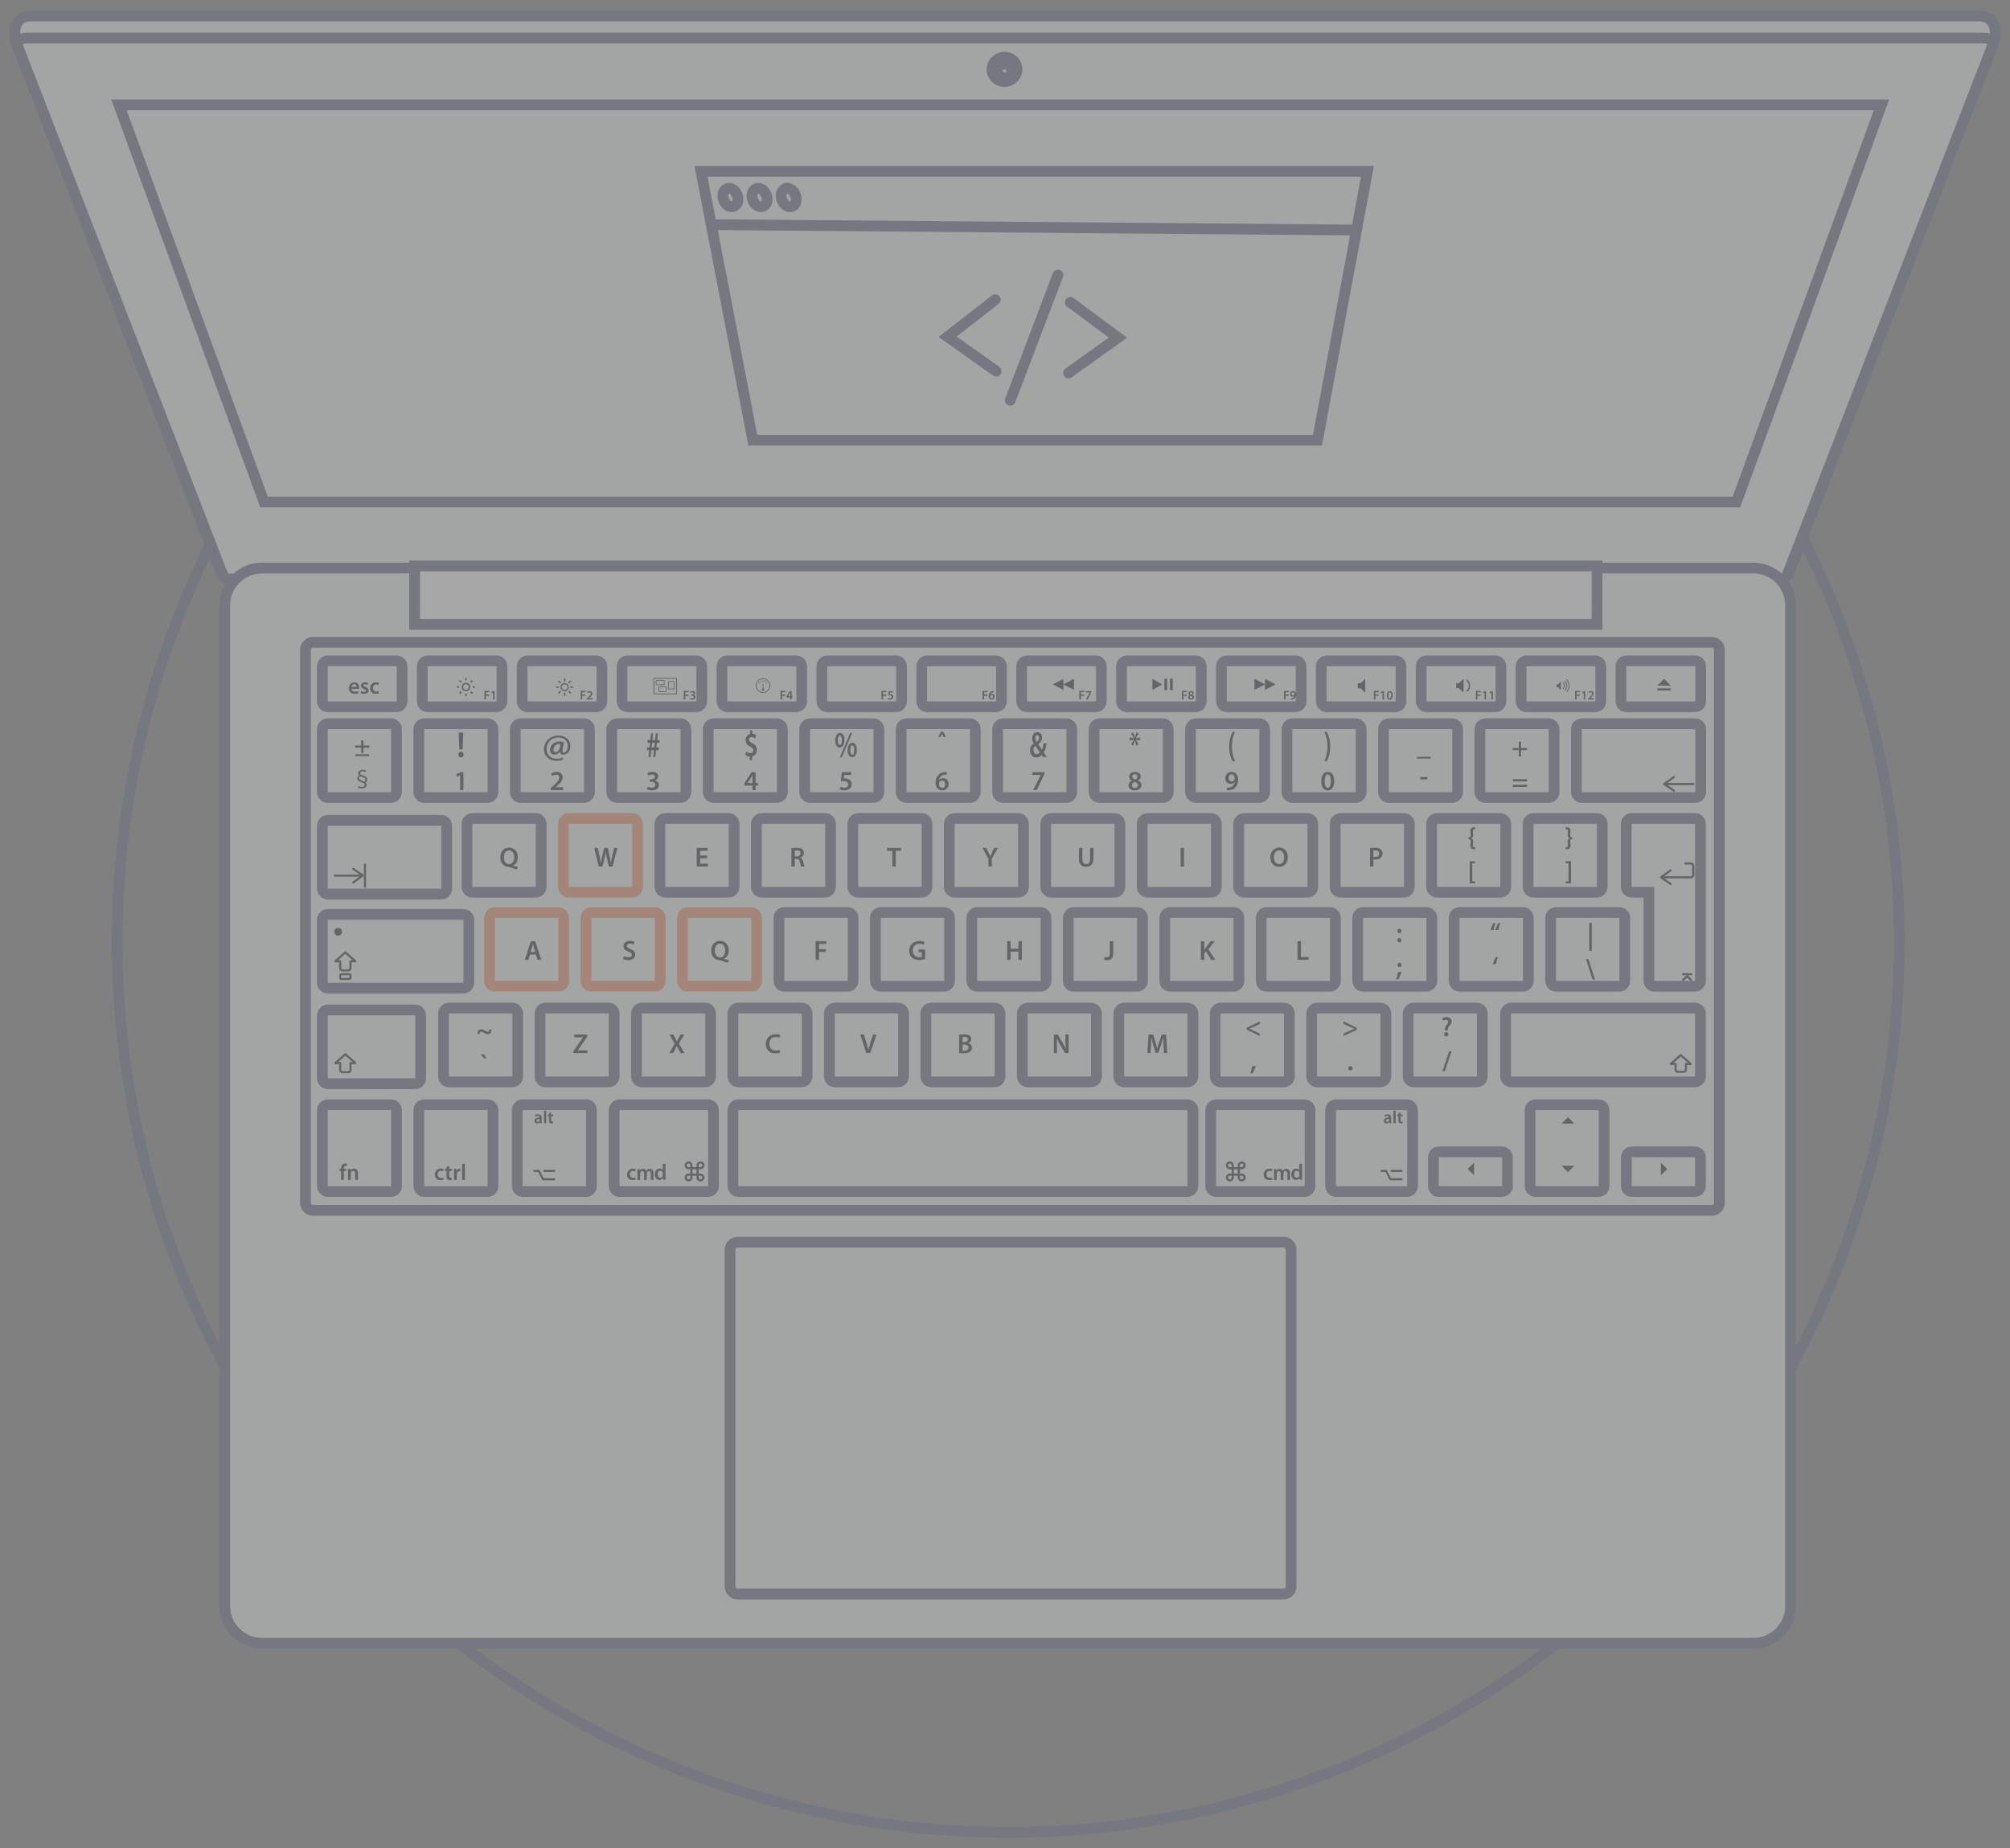 <?xml version="1.0" encoding="iso-8859-1"?>
<!-- Generator: Adobe Illustrator 18.0.0, SVG Export Plug-In . SVG Version: 6.00 Build 0)  -->
<!DOCTYPE svg PUBLIC "-//W3C//DTD SVG 1.1//EN" "http://www.w3.org/Graphics/SVG/1.1/DTD/svg11.dtd">
<svg version="1.1" id="Calque_1" xmlns="http://www.w3.org/2000/svg" xmlns:xlink="http://www.w3.org/1999/xlink" x="0px" y="0px"
	 viewBox="0 0 374 344" style="enable-background:new 0 0 374 344;" xml:space="preserve">
<rect x="0" y="0" width="374" height="344" fill="#808080" stroke="none"/>
<g>
	<defs>
		<rect id="SVGID_1_" width="374" height="344"/>
	</defs>
	<clipPath id="SVGID_2_">
		<use xlink:href="#SVGID_1_"  style="overflow:visible;"/>
	</clipPath>
	<g style="clip-path:url(#SVGID_2_);">
		<defs>
			<rect id="SVGID_3_" width="374" height="344"/>
		</defs>
		<clipPath id="SVGID_4_">
			<use xlink:href="#SVGID_3_"  style="overflow:visible;"/>
		</clipPath>
		<g style="opacity:0.3;clip-path:url(#SVGID_4_);">
			<g>
				<defs>
					<rect id="SVGID_5_" x="1.74" y="1.969" width="370.52" height="340.062"/>
				</defs>
				<clipPath id="SVGID_6_">
					<use xlink:href="#SVGID_5_"  style="overflow:visible;"/>
				</clipPath>
				
					<circle style="clip-path:url(#SVGID_6_);fill:none;stroke:#5B6382;stroke-width:2;stroke-miterlimit:10;" cx="187.594" cy="175.231" r="165.799"/>
				<path style="clip-path:url(#SVGID_6_);fill:#F6F8F8;" d="M43.322,107.863c-1.095,0-1.986-0.746-2.51-2.102
					c0,0-34.89-90.401-37.621-97.474c-0.196-0.506-0.776-2.01-0.209-3.529C3.58,3.155,4.938,2.97,5.907,2.97h362.185
					c0.969,0,2.326,0.185,2.925,1.788c0.567,1.519-0.013,3.023-0.204,3.516c-2.735,7.086-37.626,97.487-37.626,97.487
					c-0.523,1.356-1.415,2.102-2.51,2.102H43.322z"/>
				<path style="clip-path:url(#SVGID_6_);fill:none;stroke:#5B6382;stroke-width:2;stroke-miterlimit:10;" d="M43.322,107.863
					c-1.095,0-1.986-0.746-2.51-2.102c0,0-34.89-90.401-37.621-97.474c-0.196-0.506-0.776-2.01-0.209-3.529
					C3.58,3.155,4.938,2.97,5.907,2.97h362.185c0.969,0,2.326,0.185,2.925,1.788c0.567,1.519-0.013,3.023-0.204,3.516
					c-2.735,7.086-37.626,97.487-37.626,97.487c-0.523,1.356-1.415,2.102-2.51,2.102H43.322z"/>
				<path style="clip-path:url(#SVGID_6_);fill:#F6F8F8;" d="M368.939,7.082H5.061c-2.375,0-1.803,1.434-1.533,2.131
					c4.026,10.379,33.927,87.492,37.797,97.473c0.269,0.694,0.695,1.064,1.326,1.064h288.698c0.63,0,1.057-0.37,1.326-1.064
					c3.87-9.981,33.771-87.094,37.796-97.473C370.742,8.516,371.314,7.082,368.939,7.082"/>
				<path style="clip-path:url(#SVGID_6_);fill:none;stroke:#5B6382;stroke-width:2.005;stroke-miterlimit:10;" d="M368.939,7.082
					H5.061c-2.375,0-1.803,1.434-1.533,2.131c4.026,10.379,33.927,87.492,37.797,97.473c0.269,0.694,0.695,1.064,1.326,1.064
					h288.698c0.63,0,1.057-0.37,1.326-1.064c3.87-9.981,33.771-87.094,37.796-97.473C370.742,8.516,371.314,7.082,368.939,7.082z"/>
				<polygon style="clip-path:url(#SVGID_6_);fill:#F6F8F8;" points="49.129,93.43 22.136,19.515 350.09,19.515 323.095,93.43 				
					"/>
				<polygon style="clip-path:url(#SVGID_6_);fill:none;stroke:#5B6382;stroke-width:2;stroke-miterlimit:10;" points="
					49.129,93.43 22.136,19.515 350.09,19.515 323.095,93.43 				"/>
				<path style="clip-path:url(#SVGID_6_);fill:#F6F8F8;" d="M189.24,12.907c0,1.251-1.044,2.264-2.331,2.264
					c-1.288,0-2.331-1.013-2.331-2.264c0-1.25,1.043-2.265,2.331-2.265C188.196,10.642,189.24,11.657,189.24,12.907"/>
				
					<ellipse style="clip-path:url(#SVGID_6_);fill:none;stroke:#5B6382;stroke-width:2;stroke-miterlimit:10;" cx="186.909" cy="12.907" rx="2.331" ry="2.264"/>
				<path style="clip-path:url(#SVGID_6_);fill:#F6F8F8;" d="M186.908,14.487c-0.734,0-1.332-0.58-1.332-1.294
					c0-0.714,0.598-1.294,1.332-1.294c0.734,0,1.332,0.58,1.332,1.294C188.24,13.907,187.642,14.487,186.908,14.487"/>
				
					<ellipse style="clip-path:url(#SVGID_6_);fill:none;stroke:#5B6382;stroke-width:2;stroke-miterlimit:10;" cx="186.908" cy="13.193" rx="1.332" ry="1.294"/>
				<path style="clip-path:url(#SVGID_6_);fill:#F6F8F8;" d="M333.171,298.915c0,3.802-3.11,6.912-6.912,6.912H48.732
					c-3.802,0-6.912-3.11-6.912-6.912V112.631c0-3.802,3.11-6.912,6.912-6.912h277.527c3.802,0,6.912,3.11,6.912,6.912V298.915z"/>
				<path style="clip-path:url(#SVGID_6_);fill:none;stroke:#5B6382;stroke-width:2;stroke-miterlimit:10;" d="M333.171,298.915
					c0,3.802-3.11,6.912-6.912,6.912H48.732c-3.802,0-6.912-3.11-6.912-6.912V112.631c0-3.802,3.11-6.912,6.912-6.912h277.527
					c3.802,0,6.912,3.11,6.912,6.912V298.915z"/>
				<path style="clip-path:url(#SVGID_6_);fill:none;stroke:#5B6382;stroke-width:2;stroke-miterlimit:10;" d="M240.232,295.28
					c0,0.76-0.622,1.382-1.382,1.382H137.224c-0.761,0-1.383-0.622-1.383-1.382v-62.715c0-0.761,0.622-1.382,1.383-1.382H238.85
					c0.76,0,1.382,0.621,1.382,1.382V295.28z"/>
				<path style="clip-path:url(#SVGID_6_);fill:none;stroke:#5B6382;stroke-width:2.011;stroke-miterlimit:10;" d="M319.925,223.855
					c0,0.769-0.623,1.397-1.383,1.397H58.222c-0.76,0-1.383-0.628-1.383-1.397V120.941c0-0.769,0.623-1.397,1.383-1.397h260.32
					c0.76,0,1.383,0.628,1.383,1.397V223.855z"/>
				<g style="opacity:0.1;clip-path:url(#SVGID_6_);">
					<g>
						<defs>
							<rect id="SVGID_7_" x="56.839" y="119.544" width="263.088" height="2.073"/>
						</defs>
						<clipPath id="SVGID_8_">
							<use xlink:href="#SVGID_7_"  style="overflow:visible;"/>
						</clipPath>
						<path style="clip-path:url(#SVGID_8_);fill:#010101;" d="M319.927,120.926v0.691c0-0.76-0.626-1.382-1.382-1.382H58.222
							c-0.761,0-1.383,0.622-1.383,1.382v-0.691c0-0.761,0.622-1.382,1.383-1.382h260.323
							C319.301,119.544,319.927,120.165,319.927,120.926"/>
					</g>
				</g>
				<path style="clip-path:url(#SVGID_6_);fill:none;stroke:#5B6382;stroke-width:2;stroke-miterlimit:10;" d="M61.019,148.429
					c-0.572,0-1.037-0.465-1.037-1.037v-11.66c0-0.572,0.465-1.037,1.037-1.037h11.728c0.572,0,1.036,0.465,1.036,1.037v11.66
					c0,0.572-0.464,1.037-1.036,1.037H61.019z"/>
				<path style="clip-path:url(#SVGID_6_);fill:none;stroke:#5B6382;stroke-width:2;stroke-miterlimit:10;" d="M61.019,131.54
					c-0.572,0-1.037-0.465-1.037-1.037v-6.476c0-0.572,0.465-1.037,1.037-1.037h12.764c0.572,0,1.037,0.465,1.037,1.037v6.476
					c0,0.572-0.465,1.037-1.037,1.037H61.019z"/>
				<path style="clip-path:url(#SVGID_6_);fill:none;stroke:#5B6382;stroke-width:2;stroke-miterlimit:10;" d="M79.606,131.54
					c-0.572,0-1.037-0.465-1.037-1.037v-6.476c0-0.572,0.465-1.037,1.037-1.037H92.37c0.572,0,1.037,0.465,1.037,1.037v6.476
					c0,0.572-0.465,1.037-1.037,1.037H79.606z"/>
				<path style="clip-path:url(#SVGID_6_);fill:none;stroke:#5B6382;stroke-width:2;stroke-miterlimit:10;" d="M98.193,131.54
					c-0.572,0-1.037-0.465-1.037-1.037v-6.476c0-0.572,0.465-1.037,1.037-1.037h12.764c0.572,0,1.037,0.465,1.037,1.037v6.476
					c0,0.572-0.465,1.037-1.037,1.037H98.193z"/>
				<path style="clip-path:url(#SVGID_6_);fill:none;stroke:#5B6382;stroke-width:2;stroke-miterlimit:10;" d="M116.78,131.54
					c-0.572,0-1.037-0.465-1.037-1.037v-6.476c0-0.572,0.465-1.037,1.037-1.037h12.764c0.572,0,1.037,0.465,1.037,1.037v6.476
					c0,0.572-0.465,1.037-1.037,1.037H116.78z"/>
				<path style="clip-path:url(#SVGID_6_);fill:none;stroke:#5B6382;stroke-width:2;stroke-miterlimit:10;" d="M135.367,131.54
					c-0.572,0-1.037-0.465-1.037-1.037v-6.476c0-0.572,0.465-1.037,1.037-1.037h12.764c0.572,0,1.037,0.465,1.037,1.037v6.476
					c0,0.572-0.465,1.037-1.037,1.037H135.367z"/>
				<path style="clip-path:url(#SVGID_6_);fill:none;stroke:#5B6382;stroke-width:2;stroke-miterlimit:10;" d="M153.954,131.54
					c-0.572,0-1.037-0.465-1.037-1.037v-6.476c0-0.572,0.465-1.037,1.037-1.037h12.764c0.572,0,1.037,0.465,1.037,1.037v6.476
					c0,0.572-0.465,1.037-1.037,1.037H153.954z"/>
				<path style="clip-path:url(#SVGID_6_);fill:none;stroke:#5B6382;stroke-width:2;stroke-miterlimit:10;" d="M172.54,131.54
					c-0.572,0-1.037-0.465-1.037-1.037v-6.476c0-0.572,0.465-1.037,1.037-1.037h12.764c0.572,0,1.037,0.465,1.037,1.037v6.476
					c0,0.572-0.465,1.037-1.037,1.037H172.54z"/>
				<path style="clip-path:url(#SVGID_6_);fill:none;stroke:#5B6382;stroke-width:2;stroke-miterlimit:10;" d="M191.127,131.54
					c-0.572,0-1.037-0.465-1.037-1.037v-6.476c0-0.572,0.465-1.037,1.037-1.037h12.764c0.572,0,1.037,0.465,1.037,1.037v6.476
					c0,0.572-0.465,1.037-1.037,1.037H191.127z"/>
				<path style="clip-path:url(#SVGID_6_);fill:none;stroke:#5B6382;stroke-width:2;stroke-miterlimit:10;" d="M209.714,131.54
					c-0.572,0-1.037-0.465-1.037-1.037v-6.476c0-0.572,0.465-1.037,1.037-1.037h12.764c0.572,0,1.037,0.465,1.037,1.037v6.476
					c0,0.572-0.465,1.037-1.037,1.037H209.714z"/>
				<path style="clip-path:url(#SVGID_6_);fill:none;stroke:#5B6382;stroke-width:2;stroke-miterlimit:10;" d="M228.301,131.54
					c-0.572,0-1.037-0.465-1.037-1.037v-6.476c0-0.572,0.465-1.037,1.037-1.037h12.764c0.572,0,1.037,0.465,1.037,1.037v6.476
					c0,0.572-0.465,1.037-1.037,1.037H228.301z"/>
				<path style="clip-path:url(#SVGID_6_);fill:none;stroke:#5B6382;stroke-width:2;stroke-miterlimit:10;" d="M246.887,131.54
					c-0.572,0-1.037-0.465-1.037-1.037v-6.476c0-0.572,0.465-1.037,1.037-1.037h12.764c0.572,0,1.037,0.465,1.037,1.037v6.476
					c0,0.572-0.465,1.037-1.037,1.037H246.887z"/>
				<path style="clip-path:url(#SVGID_6_);fill:none;stroke:#5B6382;stroke-width:2;stroke-miterlimit:10;" d="M265.474,131.54
					c-0.572,0-1.037-0.465-1.037-1.037v-6.476c0-0.572,0.465-1.037,1.037-1.037h12.764c0.572,0,1.037,0.465,1.037,1.037v6.476
					c0,0.572-0.465,1.037-1.037,1.037H265.474z"/>
				<path style="clip-path:url(#SVGID_6_);fill:none;stroke:#5B6382;stroke-width:2;stroke-miterlimit:10;" d="M267.744,221.757
					c-0.572,0-1.037-0.465-1.037-1.037v-5.312c0-0.571,0.465-1.036,1.037-1.036h11.708c0.572,0,1.037,0.465,1.037,1.036v5.312
					c0,0.572-0.465,1.037-1.037,1.037H267.744z"/>
				<path style="clip-path:url(#SVGID_6_);fill:none;stroke:#5B6382;stroke-width:2;stroke-miterlimit:10;" d="M303.654,221.757
					c-0.572,0-1.037-0.465-1.037-1.037v-5.312c0-0.571,0.465-1.036,1.037-1.036h11.708c0.572,0,1.037,0.465,1.037,1.036v5.312
					c0,0.572-0.465,1.037-1.037,1.037H303.654z"/>
				<path style="clip-path:url(#SVGID_6_);fill:none;stroke:#5B6382;stroke-width:2;stroke-miterlimit:10;" d="M284.061,131.54
					c-0.572,0-1.037-0.465-1.037-1.037v-6.476c0-0.572,0.465-1.037,1.037-1.037h12.764c0.572,0,1.037,0.465,1.037,1.037v6.476
					c0,0.572-0.465,1.037-1.037,1.037H284.061z"/>
				<path style="clip-path:url(#SVGID_6_);fill:none;stroke:#5B6382;stroke-width:2;stroke-miterlimit:10;" d="M302.648,131.54
					c-0.572,0-1.037-0.465-1.037-1.037v-6.476c0-0.572,0.465-1.037,1.037-1.037h12.764c0.572,0,1.037,0.465,1.037,1.037v6.476
					c0,0.572-0.465,1.037-1.037,1.037H302.648z"/>
				<path style="clip-path:url(#SVGID_6_);fill:none;stroke:#5B6382;stroke-width:2;stroke-miterlimit:10;" d="M78.968,148.429
					c-0.572,0-1.037-0.465-1.037-1.037v-11.66c0-0.572,0.465-1.037,1.037-1.037h11.728c0.571,0,1.036,0.465,1.036,1.037v11.66
					c0,0.572-0.465,1.037-1.036,1.037H78.968z"/>
				<path style="clip-path:url(#SVGID_6_);fill:none;stroke:#5B6382;stroke-width:2;stroke-miterlimit:10;" d="M96.917,148.429
					c-0.572,0-1.037-0.465-1.037-1.037v-11.66c0-0.572,0.465-1.037,1.037-1.037h11.728c0.572,0,1.037,0.465,1.037,1.037v11.66
					c0,0.572-0.465,1.037-1.037,1.037H96.917z"/>
				<path style="clip-path:url(#SVGID_6_);fill:none;stroke:#5B6382;stroke-width:2;stroke-miterlimit:10;" d="M114.866,148.429
					c-0.572,0-1.037-0.465-1.037-1.037v-11.66c0-0.572,0.465-1.037,1.037-1.037h11.728c0.572,0,1.037,0.465,1.037,1.037v11.66
					c0,0.572-0.465,1.037-1.037,1.037H114.866z"/>
				<path style="clip-path:url(#SVGID_6_);fill:none;stroke:#5B6382;stroke-width:2;stroke-miterlimit:10;" d="M132.814,148.429
					c-0.572,0-1.037-0.465-1.037-1.037v-11.66c0-0.572,0.465-1.037,1.037-1.037h11.728c0.571,0,1.037,0.465,1.037,1.037v11.66
					c0,0.572-0.466,1.037-1.037,1.037H132.814z"/>
				<path style="clip-path:url(#SVGID_6_);fill:none;stroke:#5B6382;stroke-width:2;stroke-miterlimit:10;" d="M150.763,148.429
					c-0.572,0-1.037-0.465-1.037-1.037v-11.66c0-0.572,0.465-1.037,1.037-1.037h11.728c0.571,0,1.036,0.465,1.036,1.037v11.66
					c0,0.572-0.465,1.037-1.036,1.037H150.763z"/>
				<path style="clip-path:url(#SVGID_6_);fill:none;stroke:#5B6382;stroke-width:2;stroke-miterlimit:10;" d="M168.711,148.429
					c-0.572,0-1.037-0.465-1.037-1.037v-11.66c0-0.572,0.465-1.037,1.037-1.037h11.728c0.572,0,1.037,0.465,1.037,1.037v11.66
					c0,0.572-0.465,1.037-1.037,1.037H168.711z"/>
				<path style="clip-path:url(#SVGID_6_);fill:none;stroke:#5B6382;stroke-width:2;stroke-miterlimit:10;" d="M186.66,148.429
					c-0.572,0-1.037-0.465-1.037-1.037v-11.66c0-0.572,0.465-1.037,1.037-1.037h11.728c0.572,0,1.037,0.465,1.037,1.037v11.66
					c0,0.572-0.465,1.037-1.037,1.037H186.66z"/>
				<path style="clip-path:url(#SVGID_6_);fill:none;stroke:#5B6382;stroke-width:2;stroke-miterlimit:10;" d="M204.609,148.429
					c-0.572,0-1.037-0.465-1.037-1.037v-11.66c0-0.572,0.465-1.037,1.037-1.037h11.728c0.571,0,1.036,0.465,1.036,1.037v11.66
					c0,0.572-0.465,1.037-1.036,1.037H204.609z"/>
				<path style="clip-path:url(#SVGID_6_);fill:none;stroke:#5B6382;stroke-width:2;stroke-miterlimit:10;" d="M222.558,148.429
					c-0.572,0-1.037-0.465-1.037-1.037v-11.66c0-0.572,0.465-1.037,1.037-1.037h11.727c0.572,0,1.037,0.465,1.037,1.037v11.66
					c0,0.572-0.465,1.037-1.037,1.037H222.558z"/>
				<path style="clip-path:url(#SVGID_6_);fill:none;stroke:#5B6382;stroke-width:2;stroke-miterlimit:10;" d="M240.507,148.429
					c-0.572,0-1.037-0.465-1.037-1.037v-11.66c0-0.572,0.465-1.037,1.037-1.037h11.728c0.572,0,1.037,0.465,1.037,1.037v11.66
					c0,0.572-0.465,1.037-1.037,1.037H240.507z"/>
				<path style="clip-path:url(#SVGID_6_);fill:none;stroke:#5B6382;stroke-width:2;stroke-miterlimit:10;" d="M258.455,148.429
					c-0.572,0-1.037-0.465-1.037-1.037v-11.66c0-0.572,0.465-1.037,1.037-1.037h11.728c0.572,0,1.037,0.465,1.037,1.037v11.66
					c0,0.572-0.465,1.037-1.037,1.037H258.455z"/>
				<path style="clip-path:url(#SVGID_6_);fill:none;stroke:#5B6382;stroke-width:2;stroke-miterlimit:10;" d="M276.404,148.429
					c-0.572,0-1.037-0.465-1.037-1.037v-11.66c0-0.572,0.465-1.037,1.037-1.037h11.727c0.572,0,1.037,0.465,1.037,1.037v11.66
					c0,0.572-0.465,1.037-1.037,1.037H276.404z"/>
				<path style="clip-path:url(#SVGID_6_);fill:none;stroke:#5B6382;stroke-width:2;stroke-miterlimit:10;" d="M87.927,166.055
					c-0.572,0-1.037-0.465-1.037-1.037v-11.66c0-0.572,0.465-1.037,1.037-1.037h11.728c0.571,0,1.036,0.465,1.036,1.037v11.66
					c0,0.572-0.465,1.037-1.036,1.037H87.927z"/>
				<path style="clip-path:url(#SVGID_6_);fill:none;stroke:#F48F67;stroke-width:2;stroke-miterlimit:10;" d="M105.876,166.055
					c-0.572,0-1.037-0.465-1.037-1.037v-11.66c0-0.572,0.465-1.037,1.037-1.037h11.728c0.572,0,1.037,0.465,1.037,1.037v11.66
					c0,0.572-0.465,1.037-1.037,1.037H105.876z"/>
				<path style="clip-path:url(#SVGID_6_);fill:none;stroke:#5B6382;stroke-width:2;stroke-miterlimit:10;" d="M123.825,166.055
					c-0.572,0-1.037-0.465-1.037-1.037v-11.66c0-0.572,0.465-1.037,1.037-1.037h11.727c0.572,0,1.038,0.465,1.038,1.037v11.66
					c0,0.572-0.466,1.037-1.038,1.037H123.825z"/>
				<path style="clip-path:url(#SVGID_6_);fill:none;stroke:#5B6382;stroke-width:2;stroke-miterlimit:10;" d="M141.773,166.055
					c-0.572,0-1.037-0.465-1.037-1.037v-11.66c0-0.572,0.465-1.037,1.037-1.037h11.728c0.571,0,1.037,0.465,1.037,1.037v11.66
					c0,0.572-0.466,1.037-1.037,1.037H141.773z"/>
				<path style="clip-path:url(#SVGID_6_);fill:none;stroke:#5B6382;stroke-width:2;stroke-miterlimit:10;" d="M159.722,166.055
					c-0.572,0-1.037-0.465-1.037-1.037v-11.66c0-0.572,0.465-1.037,1.037-1.037h11.728c0.572,0,1.037,0.465,1.037,1.037v11.66
					c0,0.572-0.465,1.037-1.037,1.037H159.722z"/>
				<path style="clip-path:url(#SVGID_6_);fill:none;stroke:#5B6382;stroke-width:2;stroke-miterlimit:10;" d="M177.671,166.055
					c-0.572,0-1.037-0.465-1.037-1.037v-11.66c0-0.572,0.465-1.037,1.037-1.037h11.728c0.571,0,1.037,0.465,1.037,1.037v11.66
					c0,0.572-0.466,1.037-1.037,1.037H177.671z"/>
				<path style="clip-path:url(#SVGID_6_);fill:none;stroke:#5B6382;stroke-width:2;stroke-miterlimit:10;" d="M195.62,166.055
					c-0.572,0-1.037-0.465-1.037-1.037v-11.66c0-0.572,0.465-1.037,1.037-1.037h11.727c0.572,0,1.037,0.465,1.037,1.037v11.66
					c0,0.572-0.465,1.037-1.037,1.037H195.62z"/>
				<path style="clip-path:url(#SVGID_6_);fill:none;stroke:#5B6382;stroke-width:2;stroke-miterlimit:10;" d="M213.568,166.055
					c-0.572,0-1.037-0.465-1.037-1.037v-11.66c0-0.572,0.465-1.037,1.037-1.037h11.728c0.571,0,1.036,0.465,1.036,1.037v11.66
					c0,0.572-0.465,1.037-1.036,1.037H213.568z"/>
				<path style="clip-path:url(#SVGID_6_);fill:none;stroke:#5B6382;stroke-width:2;stroke-miterlimit:10;" d="M231.517,166.055
					c-0.572,0-1.037-0.465-1.037-1.037v-11.66c0-0.572,0.465-1.037,1.037-1.037h11.728c0.571,0,1.037,0.465,1.037,1.037v11.66
					c0,0.572-0.466,1.037-1.037,1.037H231.517z"/>
				<path style="clip-path:url(#SVGID_6_);fill:none;stroke:#5B6382;stroke-width:2;stroke-miterlimit:10;" d="M249.466,166.055
					c-0.572,0-1.037-0.465-1.037-1.037v-11.66c0-0.572,0.465-1.037,1.037-1.037h11.728c0.571,0,1.036,0.465,1.036,1.037v11.66
					c0,0.572-0.465,1.037-1.036,1.037H249.466z"/>
				<path style="clip-path:url(#SVGID_6_);fill:none;stroke:#5B6382;stroke-width:2;stroke-miterlimit:10;" d="M267.415,166.055
					c-0.572,0-1.037-0.465-1.037-1.037v-11.66c0-0.572,0.465-1.037,1.037-1.037h11.728c0.571,0,1.036,0.465,1.036,1.037v11.66
					c0,0.572-0.465,1.037-1.036,1.037H267.415z"/>
				<path style="clip-path:url(#SVGID_6_);fill:none;stroke:#5B6382;stroke-width:2;stroke-miterlimit:10;" d="M285.363,166.055
					c-0.572,0-1.037-0.465-1.037-1.037v-11.66c0-0.572,0.465-1.037,1.037-1.037h11.727c0.572,0,1.038,0.465,1.038,1.037v11.66
					c0,0.572-0.466,1.037-1.038,1.037H285.363z"/>
				<path style="clip-path:url(#SVGID_6_);fill:none;stroke:#5B6382;stroke-width:2;stroke-miterlimit:10;" d="M294.353,148.429
					c-0.572,0-1.037-0.465-1.037-1.037v-11.66c0-0.572,0.465-1.037,1.037-1.037h21.059c0.572,0,1.037,0.465,1.037,1.037v11.66
					c0,0.572-0.465,1.037-1.037,1.037H294.353z"/>
				<path style="clip-path:url(#SVGID_6_);fill:none;stroke:#5B6382;stroke-width:2;stroke-miterlimit:10;" d="M61.019,166.4
					c-0.572,0-1.037-0.465-1.037-1.037v-11.66c0-0.572,0.465-1.037,1.037-1.037h21.059c0.572,0,1.037,0.465,1.037,1.037v11.66
					c0,0.572-0.465,1.037-1.037,1.037H61.019z"/>
				<path style="clip-path:url(#SVGID_6_);fill:none;stroke:#5B6382;stroke-width:2;stroke-miterlimit:10;" d="M83.563,201.348
					c-0.572,0-1.037-0.465-1.037-1.037v-11.66c0-0.572,0.465-1.037,1.037-1.037H95.29c0.572,0,1.037,0.465,1.037,1.037v11.66
					c0,0.572-0.465,1.037-1.037,1.037H83.563z"/>
				<path style="clip-path:url(#SVGID_6_);fill:none;stroke:#5B6382;stroke-width:2;stroke-miterlimit:10;" d="M61.019,221.757
					c-0.572,0-1.037-0.465-1.037-1.037v-14.079c0-0.572,0.465-1.037,1.037-1.037h11.728c0.572,0,1.036,0.465,1.036,1.037v14.079
					c0,0.572-0.464,1.037-1.036,1.037H61.019z"/>
				<path style="clip-path:url(#SVGID_6_);fill:none;stroke:#5B6382;stroke-width:2;stroke-miterlimit:10;" d="M78.968,221.757
					c-0.572,0-1.037-0.465-1.037-1.037v-14.079c0-0.572,0.465-1.037,1.037-1.037h11.728c0.571,0,1.036,0.465,1.036,1.037v14.079
					c0,0.572-0.465,1.037-1.036,1.037H78.968z"/>
				<path style="clip-path:url(#SVGID_6_);fill:none;stroke:#5B6382;stroke-width:2;stroke-miterlimit:10;" d="M97.285,221.757
					c-0.572,0-1.037-0.465-1.037-1.037v-14.079c0-0.572,0.465-1.037,1.037-1.037h11.728c0.571,0,1.037,0.465,1.037,1.037v14.079
					c0,0.572-0.466,1.037-1.037,1.037H97.285z"/>
				<path style="clip-path:url(#SVGID_6_);fill:none;stroke:#5B6382;stroke-width:2;stroke-miterlimit:10;" d="M248.619,221.757
					c-0.572,0-1.037-0.465-1.037-1.037v-14.079c0-0.572,0.465-1.037,1.037-1.037h13.179c0.572,0,1.037,0.465,1.037,1.037v14.079
					c0,0.572-0.465,1.037-1.037,1.037H248.619z"/>
				<path style="clip-path:url(#SVGID_6_);fill:none;stroke:#5B6382;stroke-width:2;stroke-miterlimit:10;" d="M285.744,221.757
					c-0.572,0-1.037-0.465-1.037-1.037v-14.079c0-0.572,0.465-1.037,1.037-1.037h11.692c0.572,0,1.037,0.465,1.037,1.037v14.079
					c0,0.572-0.465,1.037-1.037,1.037H285.744z"/>
				<path style="clip-path:url(#SVGID_6_);fill:none;stroke:#5B6382;stroke-width:2;stroke-miterlimit:10;" d="M115.315,221.757
					c-0.572,0-1.037-0.465-1.037-1.037v-14.079c0-0.572,0.465-1.037,1.037-1.037h16.412c0.571,0,1.036,0.465,1.036,1.037v14.079
					c0,0.572-0.465,1.037-1.036,1.037H115.315z"/>
				<path style="clip-path:url(#SVGID_6_);fill:none;stroke:#5B6382;stroke-width:2;stroke-miterlimit:10;" d="M226.31,221.757
					c-0.572,0-1.037-0.465-1.037-1.037v-14.079c0-0.572,0.465-1.037,1.037-1.037h16.412c0.572,0,1.037,0.465,1.037,1.037v14.079
					c0,0.572-0.465,1.037-1.037,1.037H226.31z"/>
				<path style="clip-path:url(#SVGID_6_);fill:none;stroke:#5B6382;stroke-width:2;stroke-miterlimit:10;" d="M137.409,221.757
					c-0.572,0-1.037-0.465-1.037-1.037v-14.079c0-0.572,0.465-1.037,1.037-1.037h83.523c0.571,0,1.037,0.465,1.037,1.037v14.079
					c0,0.572-0.466,1.037-1.037,1.037H137.409z"/>
				<path style="clip-path:url(#SVGID_6_);fill:none;stroke:#5B6382;stroke-width:2;stroke-miterlimit:10;" d="M101.511,201.348
					c-0.572,0-1.037-0.465-1.037-1.037v-11.66c0-0.572,0.465-1.037,1.037-1.037h11.727c0.572,0,1.037,0.465,1.037,1.037v11.66
					c0,0.572-0.465,1.037-1.037,1.037H101.511z"/>
				<path style="clip-path:url(#SVGID_6_);fill:none;stroke:#5B6382;stroke-width:2;stroke-miterlimit:10;" d="M119.46,201.348
					c-0.572,0-1.037-0.465-1.037-1.037v-11.66c0-0.572,0.465-1.037,1.037-1.037h11.728c0.572,0,1.037,0.465,1.037,1.037v11.66
					c0,0.572-0.465,1.037-1.037,1.037H119.46z"/>
				<path style="clip-path:url(#SVGID_6_);fill:none;stroke:#5B6382;stroke-width:2;stroke-miterlimit:10;" d="M137.409,201.348
					c-0.572,0-1.037-0.465-1.037-1.037v-11.66c0-0.572,0.465-1.037,1.037-1.037h11.728c0.572,0,1.037,0.465,1.037,1.037v11.66
					c0,0.572-0.465,1.037-1.037,1.037H137.409z"/>
				<path style="clip-path:url(#SVGID_6_);fill:none;stroke:#5B6382;stroke-width:2;stroke-miterlimit:10;" d="M155.358,201.348
					c-0.572,0-1.037-0.465-1.037-1.037v-11.66c0-0.572,0.465-1.037,1.037-1.037h11.727c0.572,0,1.037,0.465,1.037,1.037v11.66
					c0,0.572-0.465,1.037-1.037,1.037H155.358z"/>
				<path style="clip-path:url(#SVGID_6_);fill:none;stroke:#5B6382;stroke-width:2;stroke-miterlimit:10;" d="M173.306,201.348
					c-0.572,0-1.037-0.465-1.037-1.037v-11.66c0-0.572,0.465-1.037,1.037-1.037h11.727c0.572,0,1.037,0.465,1.037,1.037v11.66
					c0,0.572-0.465,1.037-1.037,1.037H173.306z"/>
				<path style="clip-path:url(#SVGID_6_);fill:none;stroke:#5B6382;stroke-width:2;stroke-miterlimit:10;" d="M191.254,201.348
					c-0.572,0-1.037-0.465-1.037-1.037v-11.66c0-0.572,0.465-1.037,1.037-1.037h11.728c0.572,0,1.037,0.465,1.037,1.037v11.66
					c0,0.572-0.465,1.037-1.037,1.037H191.254z"/>
				<path style="clip-path:url(#SVGID_6_);fill:none;stroke:#5B6382;stroke-width:2;stroke-miterlimit:10;" d="M209.203,201.348
					c-0.572,0-1.037-0.465-1.037-1.037v-11.66c0-0.572,0.465-1.037,1.037-1.037h11.728c0.572,0,1.037,0.465,1.037,1.037v11.66
					c0,0.572-0.465,1.037-1.037,1.037H209.203z"/>
				<path style="clip-path:url(#SVGID_6_);fill:none;stroke:#5B6382;stroke-width:2;stroke-miterlimit:10;" d="M227.152,201.348
					c-0.572,0-1.037-0.465-1.037-1.037v-11.66c0-0.572,0.465-1.037,1.037-1.037h11.727c0.572,0,1.037,0.465,1.037,1.037v11.66
					c0,0.572-0.465,1.037-1.037,1.037H227.152z"/>
				<path style="clip-path:url(#SVGID_6_);fill:none;stroke:#5B6382;stroke-width:2;stroke-miterlimit:10;" d="M245.101,201.348
					c-0.572,0-1.037-0.465-1.037-1.037v-11.66c0-0.572,0.465-1.037,1.037-1.037h11.728c0.571,0,1.036,0.465,1.036,1.037v11.66
					c0,0.572-0.465,1.037-1.036,1.037H245.101z"/>
				<path style="clip-path:url(#SVGID_6_);fill:none;stroke:#5B6382;stroke-width:2;stroke-miterlimit:10;" d="M263.049,201.348
					c-0.572,0-1.037-0.465-1.037-1.037v-11.66c0-0.572,0.465-1.037,1.037-1.037h11.728c0.572,0,1.037,0.465,1.037,1.037v11.66
					c0,0.572-0.465,1.037-1.037,1.037H263.049z"/>
				<path style="clip-path:url(#SVGID_6_);fill:none;stroke:#5B6382;stroke-width:2;stroke-miterlimit:10;" d="M61.019,201.693
					c-0.572,0-1.037-0.465-1.037-1.037v-11.66c0-0.572,0.465-1.037,1.037-1.037H77.24c0.571,0,1.036,0.465,1.036,1.037v11.66
					c0,0.572-0.465,1.037-1.036,1.037H61.019z"/>
				<path style="clip-path:url(#SVGID_6_);fill:none;stroke:#F48F67;stroke-width:2;stroke-miterlimit:10;" d="M92.123,183.559
					c-0.572,0-1.037-0.465-1.037-1.037v-11.66c0-0.572,0.465-1.037,1.037-1.037h11.728c0.571,0,1.036,0.465,1.036,1.037v11.66
					c0,0.572-0.465,1.037-1.036,1.037H92.123z"/>
				<path style="clip-path:url(#SVGID_6_);fill:none;stroke:#F48F67;stroke-width:2;stroke-miterlimit:10;" d="M110.071,183.559
					c-0.572,0-1.037-0.465-1.037-1.037v-11.66c0-0.572,0.465-1.037,1.037-1.037h11.728c0.572,0,1.037,0.465,1.037,1.037v11.66
					c0,0.572-0.465,1.037-1.037,1.037H110.071z"/>
				<path style="clip-path:url(#SVGID_6_);fill:none;stroke:#F48F67;stroke-width:2;stroke-miterlimit:10;" d="M128.02,183.559
					c-0.572,0-1.037-0.465-1.037-1.037v-11.66c0-0.572,0.465-1.037,1.037-1.037h11.728c0.572,0,1.037,0.465,1.037,1.037v11.66
					c0,0.572-0.465,1.037-1.037,1.037H128.02z"/>
				<path style="clip-path:url(#SVGID_6_);fill:none;stroke:#5B6382;stroke-width:2;stroke-miterlimit:10;" d="M145.969,183.559
					c-0.572,0-1.037-0.465-1.037-1.037v-11.66c0-0.572,0.465-1.037,1.037-1.037h11.727c0.572,0,1.037,0.465,1.037,1.037v11.66
					c0,0.572-0.465,1.037-1.037,1.037H145.969z"/>
				<path style="clip-path:url(#SVGID_6_);fill:none;stroke:#5B6382;stroke-width:2;stroke-miterlimit:10;" d="M163.918,183.559
					c-0.572,0-1.037-0.465-1.037-1.037v-11.66c0-0.572,0.465-1.037,1.037-1.037h11.728c0.571,0,1.036,0.465,1.036,1.037v11.66
					c0,0.572-0.465,1.037-1.036,1.037H163.918z"/>
				<path style="clip-path:url(#SVGID_6_);fill:none;stroke:#5B6382;stroke-width:2;stroke-miterlimit:10;" d="M181.866,183.559
					c-0.572,0-1.037-0.465-1.037-1.037v-11.66c0-0.572,0.465-1.037,1.037-1.037h11.728c0.572,0,1.037,0.465,1.037,1.037v11.66
					c0,0.572-0.465,1.037-1.037,1.037H181.866z"/>
				<path style="clip-path:url(#SVGID_6_);fill:none;stroke:#5B6382;stroke-width:2;stroke-miterlimit:10;" d="M199.815,183.559
					c-0.572,0-1.037-0.465-1.037-1.037v-11.66c0-0.572,0.465-1.037,1.037-1.037h11.728c0.571,0,1.037,0.465,1.037,1.037v11.66
					c0,0.572-0.466,1.037-1.037,1.037H199.815z"/>
				<path style="clip-path:url(#SVGID_6_);fill:none;stroke:#5B6382;stroke-width:2;stroke-miterlimit:10;" d="M217.764,183.559
					c-0.572,0-1.037-0.465-1.037-1.037v-11.66c0-0.572,0.465-1.037,1.037-1.037h11.727c0.572,0,1.037,0.465,1.037,1.037v11.66
					c0,0.572-0.465,1.037-1.037,1.037H217.764z"/>
				<path style="clip-path:url(#SVGID_6_);fill:none;stroke:#5B6382;stroke-width:2;stroke-miterlimit:10;" d="M235.713,183.559
					c-0.572,0-1.037-0.465-1.037-1.037v-11.66c0-0.572,0.465-1.037,1.037-1.037h11.728c0.571,0,1.036,0.465,1.036,1.037v11.66
					c0,0.572-0.465,1.037-1.036,1.037H235.713z"/>
				<path style="clip-path:url(#SVGID_6_);fill:none;stroke:#5B6382;stroke-width:2;stroke-miterlimit:10;" d="M253.661,183.559
					c-0.572,0-1.037-0.465-1.037-1.037v-11.66c0-0.572,0.465-1.037,1.037-1.037h11.728c0.572,0,1.037,0.465,1.037,1.037v11.66
					c0,0.572-0.465,1.037-1.037,1.037H253.661z"/>
				<path style="clip-path:url(#SVGID_6_);fill:none;stroke:#5B6382;stroke-width:2;stroke-miterlimit:10;" d="M271.61,183.559
					c-0.572,0-1.037-0.465-1.037-1.037v-11.66c0-0.572,0.465-1.037,1.037-1.037h11.728c0.572,0,1.037,0.465,1.037,1.037v11.66
					c0,0.572-0.465,1.037-1.037,1.037H271.61z"/>
				<path style="clip-path:url(#SVGID_6_);fill:none;stroke:#5B6382;stroke-width:2;stroke-miterlimit:10;" d="M289.559,183.559
					c-0.572,0-1.037-0.465-1.037-1.037v-11.66c0-0.572,0.465-1.037,1.037-1.037h11.728c0.571,0,1.036,0.465,1.036,1.037v11.66
					c0,0.572-0.465,1.037-1.036,1.037H289.559z"/>
				<path style="clip-path:url(#SVGID_6_);fill:none;stroke:#5B6382;stroke-width:2;stroke-miterlimit:10;" d="M315.362,152.321
					h-7.512h-4.215c-0.572,0-1.037,0.465-1.037,1.037v11.66c0,0.572,0.465,1.037,1.037,1.037h3.178v16.467
					c0,0.572,0.465,1.037,1.037,1.037h7.512c0.572,0,1.037-0.465,1.037-1.037v-17.504v-11.66
					C316.399,152.786,315.934,152.321,315.362,152.321z"/>
				<path style="clip-path:url(#SVGID_6_);fill:none;stroke:#5B6382;stroke-width:2;stroke-miterlimit:10;" d="M61.019,183.905
					c-0.572,0-1.037-0.465-1.037-1.037v-11.66c0-0.572,0.465-1.037,1.037-1.037h25.18c0.572,0,1.037,0.465,1.037,1.037v11.66
					c0,0.572-0.465,1.037-1.037,1.037H61.019z"/>
				<path style="clip-path:url(#SVGID_6_);fill:none;stroke:#5B6382;stroke-width:2;stroke-miterlimit:10;" d="M281.18,201.348
					c-0.572,0-1.037-0.465-1.037-1.037v-11.66c0-0.572,0.465-1.037,1.037-1.037h34.182c0.572,0,1.037,0.465,1.037,1.037v11.66
					c0,0.572-0.465,1.037-1.037,1.037H281.18z"/>
				<path style="clip-path:url(#SVGID_6_);fill:#232533;" d="M96.189,161.828c-0.483-0.134-0.915-0.277-1.352-0.447
					c-0.077-0.026-0.15-0.047-0.227-0.052c-0.802-0.041-1.516-0.632-1.516-1.758c0-1.07,0.663-1.821,1.656-1.821
					c1.002,0,1.599,0.771,1.599,1.748c0,0.839-0.386,1.4-0.895,1.6v0.02c0.298,0.082,0.633,0.154,0.916,0.211L96.189,161.828z
					 M94.724,160.825c0.606,0,0.956-0.571,0.956-1.296c0-0.664-0.324-1.275-0.951-1.275c-0.633,0-0.972,0.607-0.967,1.301
					c-0.005,0.695,0.35,1.27,0.957,1.27H94.724z"/>
				<polygon style="clip-path:url(#SVGID_6_);fill:#232533;" points="85.616,144.274 85.605,144.274 84.993,144.582 84.884,144.104 
					85.697,143.703 86.228,143.703 86.228,147.046 85.616,147.046 				"/>
				<path style="clip-path:url(#SVGID_6_);fill:#232533;" d="M102.501,147.047v-0.386l0.396-0.366
					c0.787-0.73,1.157-1.13,1.163-1.573c0-0.298-0.16-0.56-0.597-0.56c-0.293,0-0.545,0.149-0.715,0.278l-0.185-0.448
					c0.242-0.196,0.607-0.345,1.028-0.345c0.741,0,1.101,0.469,1.101,1.013c0,0.587-0.422,1.06-1.003,1.6l-0.293,0.252v0.01h1.374
					v0.525H102.501z"/>
				<path style="clip-path:url(#SVGID_6_);fill:#232533;" d="M120.508,146.394c0.129,0.077,0.442,0.206,0.761,0.206
					c0.484,0,0.679-0.273,0.674-0.536c0-0.396-0.37-0.565-0.757-0.565h-0.292v-0.463h0.283c0.293,0,0.663-0.133,0.663-0.469
					c0-0.226-0.169-0.416-0.535-0.416c-0.273,0-0.545,0.119-0.684,0.212l-0.144-0.459c0.19-0.134,0.561-0.257,0.962-0.257
					c0.689,0,1.044,0.381,1.044,0.818c0,0.35-0.206,0.638-0.617,0.782v0.011c0.406,0.071,0.735,0.38,0.735,0.832
					c0,0.567-0.473,1.014-1.301,1.014c-0.406,0-0.756-0.114-0.936-0.231L120.508,146.394z"/>
				<path style="clip-path:url(#SVGID_6_);fill:#232533;" d="M140.003,147.047v-0.849h-1.512v-0.41l1.362-2.084h0.747v2.016h0.432
					v0.478H140.6v0.849H140.003z M140.003,145.719v-0.91c0-0.19,0.005-0.386,0.021-0.581h-0.021
					c-0.102,0.211-0.191,0.38-0.293,0.566l-0.612,0.914l-0.005,0.011H140.003z"/>
				<path style="clip-path:url(#SVGID_6_);fill:#232533;" d="M158.383,144.229h-1.285L157,144.897
					c0.077-0.01,0.143-0.016,0.241-0.016c0.293,0,0.587,0.068,0.812,0.216c0.253,0.161,0.438,0.443,0.438,0.85
					c0,0.637-0.53,1.157-1.352,1.157c-0.386,0-0.711-0.098-0.885-0.196l0.128-0.478c0.144,0.077,0.432,0.174,0.736,0.174
					c0.37,0,0.725-0.21,0.725-0.611c0-0.381-0.283-0.633-0.951-0.633c-0.187,0-0.325,0.01-0.458,0.031l0.221-1.687h1.728V144.229z"
					/>
				<path style="clip-path:url(#SVGID_6_);fill:#232533;" d="M176.174,144.151c-0.092,0-0.194,0-0.324,0.015
					c-0.699,0.083-1.039,0.515-1.121,0.977h0.016c0.164-0.189,0.417-0.323,0.75-0.323c0.577,0,1.025,0.411,1.025,1.09
					c0,0.638-0.469,1.194-1.179,1.194c-0.812,0-1.26-0.618-1.26-1.441c0-0.643,0.231-1.167,0.58-1.502
					c0.31-0.288,0.711-0.452,1.189-0.493c0.14-0.016,0.242-0.016,0.319-0.011L176.174,144.151z M175.341,146.63
					c0.325,0,0.535-0.284,0.535-0.684c0-0.39-0.21-0.663-0.581-0.663c-0.236,0-0.448,0.143-0.545,0.344
					c-0.026,0.052-0.041,0.113-0.041,0.201c0.009,0.442,0.221,0.802,0.627,0.802H175.341z"/>
				<polygon style="clip-path:url(#SVGID_6_);fill:#232533;" points="194.315,143.703 194.315,144.109 192.901,147.046 
					192.232,147.046 193.641,144.239 193.641,144.228 192.068,144.228 192.068,143.703 				"/>
				<path style="clip-path:url(#SVGID_6_);fill:#232533;" d="M210.598,145.303c-0.35-0.17-0.509-0.448-0.509-0.741
					c0-0.545,0.484-0.916,1.116-0.916c0.72,0,1.048,0.432,1.048,0.844c0,0.283-0.148,0.577-0.514,0.756v0.016
					c0.366,0.138,0.639,0.427,0.639,0.843c0,0.596-0.504,0.998-1.22,0.998c-0.782,0-1.187-0.447-1.187-0.915
					c0-0.417,0.241-0.7,0.627-0.87V145.303z M211.735,146.157c0-0.34-0.253-0.525-0.623-0.628c-0.314,0.093-0.494,0.309-0.494,0.587
					c-0.01,0.283,0.206,0.54,0.561,0.54C211.514,146.656,211.735,146.445,211.735,146.157 M210.691,144.537
					c0,0.272,0.225,0.437,0.544,0.524c0.227-0.067,0.417-0.252,0.417-0.504c0-0.232-0.138-0.473-0.479-0.473
					C210.855,144.084,210.691,144.294,210.691,144.537"/>
				<path style="clip-path:url(#SVGID_6_);fill:#232533;" d="M228.276,146.593c0.097,0.011,0.195,0.006,0.349-0.01
					c0.247-0.02,0.494-0.108,0.679-0.257c0.216-0.175,0.365-0.427,0.427-0.741l-0.01-0.004c-0.17,0.19-0.407,0.298-0.726,0.298
					c-0.586,0-1.018-0.421-1.018-1.04c0-0.637,0.494-1.193,1.208-1.193c0.777,0,1.194,0.613,1.194,1.425
					c0,0.716-0.237,1.224-0.582,1.554c-0.293,0.272-0.694,0.426-1.142,0.457c-0.144,0.016-0.287,0.016-0.379,0.01V146.593z
					 M229.15,144.115c-0.314,0-0.546,0.283-0.546,0.689c0.005,0.344,0.201,0.612,0.55,0.612c0.258,0,0.444-0.118,0.54-0.278
					c0.021-0.042,0.037-0.093,0.037-0.18c0.005-0.452-0.165-0.843-0.577-0.843H229.15z"/>
				<path style="clip-path:url(#SVGID_6_);fill:#232533;" d="M248.257,145.354c0,1.075-0.422,1.75-1.22,1.75
					c-0.771,0-1.182-0.701-1.188-1.719c0-1.038,0.443-1.739,1.225-1.739C247.882,143.646,248.257,144.367,248.257,145.354
					 M246.487,145.385c-0.004,0.812,0.221,1.234,0.572,1.234c0.37,0,0.565-0.452,0.565-1.254c0-0.777-0.185-1.235-0.565-1.235
					C246.718,144.13,246.483,144.547,246.487,145.385"/>
				<path style="clip-path:url(#SVGID_6_);fill:#232533;" d="M98.612,177.649l-0.298,0.983h-0.653l1.111-3.467h0.807l1.127,3.467
					h-0.68l-0.313-0.983H98.612z M99.605,177.17l-0.272-0.854c-0.067-0.21-0.124-0.447-0.175-0.647h-0.011
					c-0.051,0.2-0.102,0.442-0.164,0.647l-0.268,0.854H99.605z"/>
				<polygon style="clip-path:url(#SVGID_6_);fill:#232533;" points="106.683,195.649 108.457,193.072 108.457,193.057 
					106.843,193.057 106.843,192.531 109.28,192.531 109.28,192.902 107.532,195.453 107.532,195.474 109.306,195.474 
					109.306,195.999 106.683,195.999 				"/>
				<path style="clip-path:url(#SVGID_6_);fill:#232533;" d="M126.639,195.999l-0.376-0.69c-0.149-0.268-0.246-0.452-0.344-0.652
					h-0.015c-0.083,0.2-0.175,0.384-0.314,0.652l-0.345,0.69h-0.725l1.029-1.754l-0.988-1.713h0.726l0.375,0.715
					c0.113,0.217,0.195,0.386,0.288,0.581h0.01c0.093-0.215,0.165-0.37,0.273-0.581l0.371-0.715h0.724l-1.013,1.693l1.055,1.774
					H126.639z"/>
				<path style="clip-path:url(#SVGID_6_);fill:#232533;" d="M145.16,195.896c-0.149,0.077-0.478,0.16-0.895,0.16
					c-1.1,0-1.769-0.695-1.769-1.749c0-1.142,0.792-1.832,1.852-1.832c0.416,0,0.715,0.088,0.843,0.155l-0.139,0.504
					c-0.165-0.072-0.39-0.135-0.679-0.135c-0.704,0-1.214,0.443-1.214,1.277c0,0.761,0.448,1.25,1.21,1.25
					c0.256,0,0.524-0.052,0.689-0.13L145.16,195.896z"/>
				<path style="clip-path:url(#SVGID_6_);fill:#232533;" d="M161.191,195.999l-1.121-3.467h0.689l0.473,1.574
					c0.133,0.437,0.247,0.843,0.339,1.265h0.01c0.094-0.411,0.217-0.834,0.355-1.255l0.505-1.584h0.673l-1.197,3.467H161.191z"/>
				<path style="clip-path:url(#SVGID_6_);fill:#232533;" d="M178.464,192.579c0.201-0.041,0.566-0.072,0.921-0.072
					c0.469,0,0.756,0.056,0.992,0.221c0.216,0.128,0.361,0.355,0.361,0.648c0,0.319-0.202,0.612-0.576,0.751v0.009
					c0.365,0.093,0.699,0.382,0.699,0.86c0,0.308-0.134,0.55-0.334,0.715c-0.248,0.215-0.654,0.324-1.286,0.324
					c-0.35,0-0.618-0.026-0.777-0.046V192.579z M179.092,193.946h0.324c0.438,0,0.684-0.206,0.684-0.498
					c0-0.324-0.246-0.474-0.649-0.474c-0.184,0-0.292,0.011-0.359,0.026V193.946z M179.092,195.542
					c0.081,0.014,0.19,0.014,0.334,0.014c0.406,0,0.766-0.153,0.766-0.58c0-0.402-0.349-0.567-0.786-0.567h-0.314V195.542z"/>
				<path style="clip-path:url(#SVGID_6_);fill:#232533;" d="M196.086,195.999v-3.467h0.719l0.896,1.487
					c0.231,0.386,0.432,0.786,0.591,1.162h0.01c-0.04-0.463-0.057-0.911-0.057-1.441v-1.208h0.587v3.467h-0.653l-0.905-1.529
					c-0.221-0.374-0.453-0.802-0.623-1.193l-0.015,0.006c0.026,0.448,0.031,0.905,0.031,1.476v1.24H196.086z"/>
				<path style="clip-path:url(#SVGID_6_);fill:#232533;" d="M216.502,194.584c-0.02-0.448-0.046-0.987-0.041-1.46h-0.015
					c-0.114,0.426-0.257,0.895-0.411,1.332l-0.506,1.501h-0.488l-0.462-1.481c-0.135-0.442-0.258-0.916-0.35-1.352h-0.01
					c-0.017,0.457-0.036,1.008-0.061,1.48l-0.077,1.395h-0.592l0.231-3.468h0.833l0.453,1.395c0.123,0.406,0.231,0.817,0.319,1.203
					h0.015c0.093-0.376,0.21-0.802,0.345-1.208l0.478-1.39h0.823l0.2,3.468h-0.616L216.502,194.584z"/>
				<path style="clip-path:url(#SVGID_6_);fill:#232533;" d="M116.082,177.942c0.206,0.119,0.515,0.221,0.838,0.221
					c0.407,0,0.634-0.191,0.634-0.473c0-0.262-0.176-0.416-0.618-0.576c-0.571-0.206-0.936-0.509-0.936-1.008
					c0-0.566,0.473-0.998,1.224-0.998c0.376,0,0.653,0.082,0.833,0.175l-0.154,0.509c-0.124-0.067-0.365-0.165-0.69-0.165
					c-0.401,0-0.576,0.216-0.576,0.416c0,0.269,0.201,0.392,0.664,0.572c0.602,0.226,0.895,0.529,0.895,1.029
					c0,0.555-0.422,1.044-1.316,1.044c-0.366,0-0.747-0.108-0.937-0.222L116.082,177.942z"/>
				<path style="clip-path:url(#SVGID_6_);fill:#232533;" d="M135.437,179.186c-0.484-0.133-0.916-0.278-1.353-0.447
					c-0.077-0.025-0.149-0.047-0.226-0.052c-0.803-0.041-1.517-0.632-1.517-1.759c0-1.069,0.663-1.821,1.656-1.821
					c1.002,0,1.599,0.773,1.599,1.75c0,0.838-0.386,1.399-0.895,1.6v0.019c0.298,0.083,0.633,0.155,0.915,0.211L135.437,179.186z
					 M133.971,178.184c0.607,0,0.956-0.571,0.956-1.297c0-0.663-0.324-1.275-0.951-1.275c-0.632,0-0.972,0.607-0.967,1.301
					c-0.005,0.694,0.35,1.271,0.957,1.271H133.971z"/>
				<polygon style="clip-path:url(#SVGID_6_);fill:#232533;" points="151.761,175.164 153.762,175.164 153.762,175.684 
					152.393,175.684 152.393,176.64 153.669,176.64 153.669,177.16 152.393,177.16 152.393,178.631 151.761,178.631 				"/>
				<path style="clip-path:url(#SVGID_6_);fill:#232533;" d="M172.135,178.471c-0.22,0.083-0.653,0.195-1.115,0.195
					c-0.587,0-1.03-0.149-1.358-0.463c-0.309-0.292-0.488-0.75-0.484-1.275c0-1.095,0.782-1.799,1.928-1.799
					c0.428,0,0.761,0.086,0.92,0.164l-0.138,0.509c-0.189-0.083-0.421-0.15-0.787-0.15c-0.74,0-1.259,0.438-1.259,1.246
					c0,0.786,0.483,1.254,1.203,1.254c0.226,0,0.396-0.031,0.479-0.072v-0.864h-0.613v-0.498h1.224V178.471z"/>
				<polygon style="clip-path:url(#SVGID_6_);fill:#232533;" points="188.035,175.164 188.035,176.553 189.501,176.553 
					189.501,175.164 190.133,175.164 190.133,178.631 189.501,178.631 189.501,177.102 188.035,177.102 188.035,178.631 
					187.402,178.631 187.402,175.164 				"/>
				<path style="clip-path:url(#SVGID_6_);fill:#232533;" d="M206.506,175.164h0.632v2.248c0,0.956-0.463,1.275-1.153,1.275
					c-0.173,0-0.395-0.031-0.529-0.082l0.077-0.51c0.103,0.032,0.242,0.063,0.392,0.063c0.359,0,0.581-0.165,0.581-0.768V175.164z"
					/>
				<path style="clip-path:url(#SVGID_6_);fill:#232533;" d="M223.452,175.164h0.627v1.595h0.016
					c0.082-0.135,0.169-0.257,0.252-0.376l0.904-1.219h0.782l-1.193,1.476l1.27,1.991h-0.74l-0.982-1.59l-0.309,0.371v1.219h-0.627
					V175.164z"/>
				<polygon style="clip-path:url(#SVGID_6_);fill:#232533;" points="241.435,175.164 242.068,175.164 242.068,178.101 
					243.493,178.101 243.493,178.631 241.435,178.631 				"/>
				<path style="clip-path:url(#SVGID_6_);fill:#232533;" d="M260.382,173.649c-0.227,0-0.386-0.17-0.386-0.402
					c0-0.237,0.164-0.406,0.39-0.406c0.232,0,0.387,0.169,0.391,0.406c0,0.232-0.154,0.402-0.391,0.402H260.382z M260.382,175.381
					c-0.227,0-0.386-0.174-0.386-0.401c0-0.236,0.164-0.406,0.39-0.406c0.232,0,0.387,0.165,0.391,0.406
					c0,0.227-0.154,0.401-0.391,0.401H260.382z"/>
				<path style="clip-path:url(#SVGID_6_);fill:#232533;" d="M259.774,182.283c0.144-0.391,0.282-0.932,0.343-1.358l0.664-0.051
					c-0.148,0.482-0.375,1.038-0.576,1.367L259.774,182.283z M260.411,179.983c-0.226,0-0.385-0.169-0.38-0.4
					c0-0.238,0.159-0.407,0.386-0.407c0.231,0,0.385,0.169,0.391,0.407c0,0.231-0.155,0.4-0.391,0.4H260.411z"/>
				<polygon style="clip-path:url(#SVGID_6_);fill:#232533;" points="231.997,191.277 234.434,190.094 234.434,190.557 
					232.501,191.457 232.501,191.467 234.434,192.372 234.434,192.829 231.997,191.647 				"/>
				<path style="clip-path:url(#SVGID_6_);fill:#232533;" d="M232.65,199.789c0.138-0.391,0.278-0.931,0.344-1.358l0.664-0.052
					c-0.144,0.485-0.375,1.04-0.576,1.369L232.65,199.789z"/>
				<path style="clip-path:url(#SVGID_6_);fill:#232533;" d="M88.837,192.437c-0.01-0.613,0.283-0.879,0.673-0.879
					c0.232,0,0.407,0.077,0.721,0.241c0.241,0.124,0.406,0.206,0.56,0.206c0.15,0,0.232-0.129,0.237-0.422h0.411
					c0.026,0.658-0.283,0.885-0.643,0.885c-0.226,0-0.416-0.082-0.73-0.242c-0.236-0.123-0.396-0.221-0.55-0.221
					c-0.15,0-0.252,0.108-0.268,0.432H88.837z"/>
				<polygon style="clip-path:url(#SVGID_6_);fill:#232533;" points="90.051,196.212 90.498,196.972 90.056,196.972 89.428,196.212 
									"/>
				<polygon style="clip-path:url(#SVGID_6_);fill:#232533;" points="252.436,191.658 249.998,192.83 249.998,192.373 
					251.963,191.468 251.963,191.457 249.998,190.551 249.998,190.094 252.436,191.267 				"/>
				<path style="clip-path:url(#SVGID_6_);fill:#232533;" d="M251.258,199.222c-0.227,0-0.385-0.174-0.385-0.406
					c0-0.236,0.164-0.406,0.39-0.406c0.232,0,0.391,0.165,0.391,0.406c0,0.232-0.154,0.406-0.391,0.406H251.258z"/>
				<path style="clip-path:url(#SVGID_6_);fill:#232533;" d="M268.838,191.766l-0.011-0.13c-0.026-0.272,0.067-0.555,0.309-0.843
					c0.195-0.236,0.323-0.416,0.323-0.617c0-0.215-0.133-0.359-0.422-0.365c-0.179,0-0.385,0.057-0.513,0.154l-0.155-0.452
					c0.186-0.119,0.484-0.211,0.808-0.211c0.638,0,0.93,0.37,0.93,0.782c0,0.369-0.226,0.626-0.446,0.879
					c-0.202,0.237-0.284,0.448-0.274,0.695l0.007,0.108H268.838z M269.095,192.886c-0.227,0-0.386-0.174-0.386-0.4
					c0-0.237,0.164-0.402,0.39-0.402c0.232,0,0.386,0.165,0.391,0.402c0,0.226-0.153,0.4-0.391,0.4H269.095z"/>
				<polygon style="clip-path:url(#SVGID_6_);fill:#232533;" points="268.392,199.372 269.647,195.644 270.09,195.644 
					268.834,199.372 				"/>
				<polygon style="clip-path:url(#SVGID_6_);fill:#232533;" points="283.021,138.045 283.021,139.207 284.137,139.207 
					284.137,139.609 283.021,139.609 283.021,140.78 282.6,140.78 282.6,139.609 281.483,139.609 281.483,139.207 282.6,139.207 
					282.6,138.045 				"/>
				<path style="clip-path:url(#SVGID_6_);fill:#232533;" d="M281.484,145.013h2.654v0.406h-2.654V145.013z M281.484,146.057h2.654
					v0.402h-2.654V146.057z"/>
				<rect x="263.646" y="140.84" style="clip-path:url(#SVGID_6_);fill:#232533;" width="2.572" height="0.337"/>
				<path style="clip-path:url(#SVGID_6_);fill:#232533;" d="M246.424,141.682c0.324-0.642,0.576-1.54,0.576-2.741
					c0-1.201-0.252-2.085-0.576-2.732h0.457c0.299,0.539,0.628,1.416,0.628,2.739c-0.005,1.316-0.329,2.187-0.628,2.734H246.424z"/>
				<path style="clip-path:url(#SVGID_6_);fill:#232533;" d="M229.805,136.209c-0.328,0.641-0.581,1.532-0.581,2.747
					c0,1.194,0.257,2.077,0.581,2.726h-0.463c-0.293-0.54-0.621-1.417-0.621-2.726c0.004-1.317,0.328-2.201,0.621-2.747H229.805z"/>
				<polygon style="clip-path:url(#SVGID_6_);fill:#232533;" points="211.867,136.553 211.342,137.403 211.342,137.416 
					212.144,137.241 212.144,137.821 211.336,137.66 211.336,137.68 211.867,138.503 211.47,138.8 211.167,137.801 211.156,137.808 
					210.842,138.807 210.472,138.503 210.992,137.673 210.992,137.653 210.204,137.821 210.204,137.241 210.981,137.416 
					210.986,137.396 210.472,136.56 210.863,136.262 211.162,137.255 211.177,137.255 211.475,136.262 				"/>
				<path style="clip-path:url(#SVGID_6_);fill:#232533;" d="M194.071,140.886c-0.087-0.115-0.17-0.23-0.273-0.378
					c-0.261,0.29-0.581,0.452-0.977,0.452c-0.767,0-1.147-0.628-1.147-1.282c0-0.608,0.273-1.04,0.669-1.316v-0.021
					c-0.165-0.256-0.278-0.587-0.278-0.911c0-0.567,0.33-1.168,0.973-1.168c0.488,0,0.858,0.399,0.858,1.02
					c0,0.472-0.206,0.857-0.715,1.187l-0.004,0.028c0.241,0.364,0.508,0.769,0.698,1.039c0.15-0.304,0.252-0.729,0.314-1.208h0.566
					c-0.093,0.702-0.252,1.276-0.54,1.707c0.19,0.277,0.38,0.554,0.596,0.851H194.071z M192.918,140.352
					c0.243,0,0.449-0.135,0.577-0.31c-0.211-0.29-0.541-0.77-0.864-1.262c-0.164,0.148-0.355,0.384-0.355,0.762
					c0,0.453,0.252,0.81,0.637,0.81H192.918z M193.001,136.796c-0.237,0-0.365,0.27-0.365,0.554c0,0.276,0.097,0.499,0.252,0.728
					c0.293-0.243,0.463-0.452,0.463-0.77c0-0.242-0.103-0.512-0.344-0.512H193.001z"/>
				<polygon style="clip-path:url(#SVGID_6_);fill:#232533;" points="175.51,136.175 176.008,137.173 175.577,137.173 
					175.299,136.559 175.288,136.559 175.011,137.173 174.579,137.173 175.078,136.175 				"/>
				<path style="clip-path:url(#SVGID_6_);fill:#232533;" d="M156.285,136.424c0.525,0,0.838,0.52,0.838,1.303
					c0,0.924-0.411,1.397-0.869,1.397c-0.469,0-0.849-0.48-0.853-1.323c0-0.83,0.365-1.377,0.879-1.377H156.285z M156.264,136.89
					c-0.252,0-0.38,0.391-0.38,0.884c-0.005,0.506,0.133,0.877,0.385,0.877c0.253,0,0.376-0.35,0.376-0.884
					c0-0.486-0.103-0.877-0.376-0.877H156.264z M156.259,140.967l1.944-4.543h0.36l-1.944,4.543H156.259z M158.589,138.24
					c0.524,0,0.839,0.52,0.839,1.309c0,0.918-0.407,1.391-0.87,1.391s-0.848-0.473-0.848-1.324c0-0.822,0.364-1.376,0.873-1.376
					H158.589z M158.568,138.713c-0.251,0-0.38,0.391-0.38,0.883c-0.005,0.499,0.133,0.878,0.385,0.878
					c0.258,0,0.376-0.351,0.376-0.884c0-0.493-0.103-0.877-0.376-0.877H158.568z"/>
				<path style="clip-path:url(#SVGID_6_);fill:#232533;" d="M139.53,141.466v-0.656c-0.323-0.012-0.648-0.135-0.833-0.297
					l0.139-0.634c0.2,0.156,0.489,0.298,0.803,0.298c0.323,0,0.544-0.21,0.544-0.534c0-0.304-0.18-0.499-0.56-0.682
					c-0.54-0.256-0.89-0.579-0.89-1.207c0-0.581,0.309-1.027,0.828-1.148v-0.661h0.422v0.627c0.324,0.014,0.546,0.115,0.71,0.224
					l-0.139,0.62c-0.123-0.074-0.35-0.229-0.699-0.229c-0.361,0-0.489,0.243-0.489,0.472c0,0.277,0.185,0.431,0.622,0.662
					c0.576,0.283,0.833,0.647,0.833,1.248c0,0.574-0.303,1.08-0.869,1.202v0.695H139.53z"/>
				<path style="clip-path:url(#SVGID_6_);fill:#232533;" d="M120.661,140.885l0.134-1.255h-0.421v-0.527h0.483l0.093-0.857h-0.442
					v-0.519h0.498l0.134-1.229h0.386l-0.129,1.229h0.499l0.134-1.229h0.386l-0.128,1.229h0.416v0.519h-0.479l-0.087,0.857h0.432
					v0.52h-0.499l-0.129,1.262h-0.396l0.134-1.262h-0.494l-0.133,1.262H120.661z M121.747,139.103l0.087-0.857h-0.498l-0.088,0.857
					H121.747z"/>
				<path style="clip-path:url(#SVGID_6_);fill:#232533;" d="M104.821,141.337c-0.428,0.189-0.827,0.257-1.336,0.257
					c-1.218,0-2.273-0.809-2.273-2.126c0-1.383,1.078-2.578,2.731-2.578c1.298,0,2.191,0.823,2.191,1.951
					c0,0.998-0.613,1.606-1.358,1.606c-0.324,0-0.582-0.169-0.597-0.554h-0.023c-0.243,0.372-0.575,0.554-0.988,0.554
					c-0.458,0-0.819-0.324-0.819-0.864c0-0.83,0.693-1.586,1.741-1.586c0.325,0,0.65,0.067,0.841,0.155l-0.236,1.236
					c-0.088,0.451-0.022,0.661,0.199,0.661c0.347,0.013,0.753-0.399,0.753-1.174c0-0.932-0.627-1.621-1.77-1.621
					c-1.167,0-2.163,0.837-2.163,2.167c0,1.127,0.797,1.795,1.889,1.795c0.399,0,0.797-0.08,1.092-0.222L104.821,141.337z
					 M104.282,138.49c-0.074-0.021-0.169-0.042-0.295-0.042c-0.561,0-1.003,0.501-1.003,1.074c0,0.276,0.14,0.466,0.412,0.466
					c0.348,0,0.68-0.405,0.753-0.804L104.282,138.49z"/>
				<path style="clip-path:url(#SVGID_6_);fill:#232533;" d="M85.77,140.96c-0.29,0-0.494-0.224-0.487-0.527
					c0-0.31,0.204-0.526,0.493-0.526c0.303,0,0.494,0.216,0.5,0.526c0,0.303-0.197,0.527-0.5,0.527H85.77z M85.467,139.481
					l-0.118-3.145h0.855l-0.119,3.145H85.467z"/>
				<rect x="264.275" y="144.609" style="clip-path:url(#SVGID_6_);fill:#232533;" width="1.312" height="0.437"/>
				<path style="clip-path:url(#SVGID_6_);fill:#232533;" d="M273.246,155.836c0.361-0.004,0.402-0.201,0.402-0.365
					c0-0.134-0.016-0.272-0.032-0.416c-0.02-0.139-0.035-0.283-0.035-0.417c0-0.478,0.308-0.684,0.766-0.684h0.15v0.365h-0.093
					c-0.267,0.006-0.36,0.155-0.36,0.402c0,0.102,0.015,0.216,0.036,0.329c0.009,0.113,0.031,0.231,0.031,0.369
					c0.004,0.36-0.15,0.515-0.412,0.578v0.009c0.262,0.061,0.416,0.221,0.412,0.581c0,0.139-0.022,0.263-0.031,0.376
					c-0.021,0.112-0.036,0.221-0.036,0.324c0,0.256,0.103,0.401,0.36,0.406h0.093v0.365h-0.15c-0.447,0-0.766-0.186-0.766-0.704
					c0-0.129,0.015-0.272,0.035-0.412c0.016-0.139,0.032-0.273,0.032-0.406c0-0.149-0.041-0.36-0.402-0.365V155.836z"/>
				<polygon style="clip-path:url(#SVGID_6_);fill:#232533;" points="273.477,164.395 273.477,160.29 274.48,160.29 274.48,160.655 
					273.946,160.655 273.946,164.029 274.48,164.029 274.48,164.395 				"/>
				<path style="clip-path:url(#SVGID_6_);fill:#232533;" d="M292.552,156.171c-0.354,0.005-0.401,0.216-0.401,0.365
					c0,0.133,0.02,0.267,0.037,0.406c0.014,0.14,0.035,0.283,0.035,0.412c0,0.518-0.319,0.704-0.766,0.704h-0.15v-0.365h0.093
					c0.257-0.005,0.355-0.15,0.355-0.406c0-0.103-0.016-0.211-0.031-0.324c-0.015-0.113-0.031-0.237-0.031-0.376
					c-0.005-0.36,0.149-0.52,0.407-0.581v-0.009c-0.258-0.063-0.412-0.217-0.407-0.577c0-0.139,0.016-0.257,0.031-0.37
					c0.015-0.113,0.031-0.227,0.031-0.329c0-0.247-0.092-0.396-0.355-0.402h-0.093v-0.365h0.15c0.458,0,0.766,0.206,0.766,0.684
					c0,0.134-0.021,0.278-0.035,0.417c-0.017,0.144-0.037,0.282-0.037,0.416c0,0.165,0.047,0.361,0.401,0.365V156.171z"/>
				<polygon style="clip-path:url(#SVGID_6_);fill:#232533;" points="292.32,160.29 292.32,164.395 291.323,164.395 
					291.323,164.029 291.853,164.029 291.853,160.655 291.323,160.655 291.323,160.29 				"/>
				<path style="clip-path:url(#SVGID_6_);fill:#232533;" d="M277.321,173.118c0.138-0.468,0.36-0.998,0.556-1.317l0.385-0.036
					c-0.134,0.375-0.268,0.89-0.335,1.301L277.321,173.118z M278.216,173.118c0.138-0.468,0.36-0.998,0.555-1.317l0.391-0.036
					c-0.14,0.375-0.272,0.89-0.334,1.301L278.216,173.118z"/>
				<path style="clip-path:url(#SVGID_6_);fill:#232533;" d="M277.766,179.454c0.143-0.468,0.364-0.997,0.555-1.317l0.391-0.036
					c-0.134,0.375-0.268,0.889-0.335,1.301L277.766,179.454z"/>
				<path style="clip-path:url(#SVGID_6_);fill:#232533;" d="M111.411,161.272l-0.849-3.466h0.674l0.329,1.574
					c0.087,0.422,0.169,0.864,0.226,1.208h0.011c0.056-0.364,0.154-0.776,0.252-1.214l0.375-1.568h0.664l0.344,1.594
					c0.088,0.412,0.159,0.797,0.211,1.173h0.011c0.061-0.38,0.143-0.777,0.236-1.199l0.36-1.568h0.643l-0.931,3.466h-0.679
					l-0.36-1.63c-0.088-0.396-0.149-0.725-0.19-1.1h-0.011c-0.061,0.369-0.128,0.704-0.231,1.1l-0.401,1.63H111.411z"/>
				<polygon style="clip-path:url(#SVGID_6_);fill:#232533;" points="131.578,159.735 130.271,159.735 130.271,160.752 
					131.732,160.752 131.732,161.272 129.639,161.272 129.639,157.806 131.655,157.806 131.655,158.325 130.271,158.325 
					130.271,159.22 131.578,159.22 				"/>
				<path style="clip-path:url(#SVGID_6_);fill:#232533;" d="M147.256,157.853c0.236-0.041,0.591-0.072,0.957-0.072
					c0.498,0,0.838,0.081,1.069,0.277c0.19,0.159,0.298,0.402,0.298,0.695c0,0.447-0.302,0.751-0.627,0.869v0.016
					c0.247,0.092,0.396,0.333,0.484,0.668c0.108,0.432,0.2,0.833,0.272,0.966h-0.653c-0.051-0.102-0.133-0.385-0.231-0.817
					c-0.098-0.452-0.263-0.597-0.622-0.607h-0.32v1.424h-0.627V157.853z M147.883,159.385h0.376c0.427,0,0.694-0.226,0.694-0.57
					c0-0.382-0.267-0.556-0.679-0.556c-0.201,0-0.329,0.015-0.391,0.031V159.385z"/>
				<polygon style="clip-path:url(#SVGID_6_);fill:#232533;" points="166.034,158.336 165.046,158.336 165.046,157.806 
					167.665,157.806 167.665,158.336 166.667,158.336 166.667,161.272 166.034,161.272 				"/>
				<path style="clip-path:url(#SVGID_6_);fill:#232533;" d="M183.908,161.272v-1.444l-1.096-2.022h0.719l0.418,0.89
					c0.118,0.257,0.205,0.452,0.298,0.689h0.01c0.088-0.221,0.185-0.437,0.304-0.689l0.416-0.89h0.715l-1.152,2.006v1.46H183.908z"
					/>
				<path style="clip-path:url(#SVGID_6_);fill:#232533;" d="M201.392,157.806v2.022c0,0.679,0.282,0.992,0.709,0.992
					c0.458,0,0.731-0.313,0.731-0.992v-2.022h0.633v1.981c0,1.069-0.551,1.542-1.384,1.542c-0.802,0-1.322-0.447-1.322-1.538v-1.985
					H201.392z"/>
				<rect x="219.676" y="157.806" style="clip-path:url(#SVGID_6_);fill:#232533;" width="0.633" height="3.466"/>
				<path style="clip-path:url(#SVGID_6_);fill:#232533;" d="M239.623,159.503c0,1.163-0.705,1.826-1.663,1.826
					c-0.976,0-1.594-0.746-1.594-1.764c0-1.064,0.669-1.815,1.646-1.815C239.025,157.75,239.623,158.515,239.623,159.503
					 M237.035,159.555c0,0.705,0.355,1.27,0.962,1.27c0.612,0,0.957-0.571,0.957-1.296c0-0.653-0.324-1.275-0.957-1.275
					C237.369,158.254,237.035,158.839,237.035,159.555"/>
				<path style="clip-path:url(#SVGID_6_);fill:#232533;" d="M254.919,157.852c0.227-0.041,0.54-0.072,0.967-0.072
					c0.463,0,0.802,0.098,1.024,0.283c0.206,0.17,0.339,0.443,0.339,0.766c0,0.33-0.103,0.602-0.298,0.787
					c-0.252,0.253-0.648,0.371-1.095,0.371c-0.119,0-0.227-0.006-0.309-0.021v1.306h-0.628V157.852z M255.548,159.467
					c0.077,0.02,0.179,0.025,0.309,0.025c0.473,0,0.76-0.231,0.76-0.637c0-0.386-0.267-0.591-0.704-0.591
					c-0.175,0-0.298,0.015-0.365,0.031V159.467z"/>
				<polygon style="clip-path:url(#SVGID_6_);fill:#232533;" points="90.138,128.577 91.067,128.577 91.067,128.818 90.432,128.818 
					90.432,129.261 91.024,129.261 91.024,129.503 90.432,129.503 90.432,130.186 90.138,130.186 				"/>
				<polygon style="clip-path:url(#SVGID_6_);fill:#232533;" points="91.748,128.899 91.743,128.899 91.459,129.044 91.409,128.82 
					91.786,128.634 92.032,128.634 92.032,130.186 91.748,130.186 				"/>
				<polygon style="clip-path:url(#SVGID_6_);fill:#232533;" points="108.047,128.577 108.975,128.577 108.975,128.818 
					108.34,128.818 108.34,129.261 108.932,129.261 108.932,129.503 108.34,129.503 108.34,130.186 108.047,130.186 				"/>
				<path style="clip-path:url(#SVGID_6_);fill:#232533;" d="M109.195,130.186v-0.179l0.184-0.169
					c0.365-0.339,0.537-0.526,0.54-0.731c0-0.139-0.074-0.26-0.278-0.26c-0.135,0-0.253,0.069-0.331,0.128l-0.087-0.208
					c0.113-0.09,0.283-0.159,0.478-0.159c0.344,0,0.511,0.217,0.511,0.47c0,0.272-0.196,0.492-0.466,0.742l-0.135,0.118v0.004h0.637
					v0.244H109.195z"/>
				<polygon style="clip-path:url(#SVGID_6_);fill:#232533;" points="127.231,128.577 128.16,128.577 128.16,128.818 
					127.525,128.818 127.525,129.261 128.118,129.261 128.118,129.503 127.525,129.503 127.525,130.186 127.231,130.186 				"/>
				<path style="clip-path:url(#SVGID_6_);fill:#232533;" d="M128.44,129.883c0.06,0.036,0.205,0.096,0.354,0.096
					c0.224,0,0.315-0.127,0.312-0.249c0-0.184-0.172-0.262-0.351-0.262h-0.136v-0.215h0.131c0.136,0,0.308-0.062,0.308-0.218
					c0-0.105-0.078-0.193-0.249-0.193c-0.125,0-0.252,0.055-0.317,0.098l-0.067-0.213c0.089-0.062,0.261-0.119,0.447-0.119
					c0.32,0,0.485,0.177,0.485,0.38c0,0.162-0.096,0.295-0.287,0.362v0.006c0.189,0.032,0.342,0.176,0.342,0.386
					c0,0.263-0.22,0.471-0.605,0.471c-0.188,0-0.351-0.054-0.434-0.107L128.44,129.883z"/>
				<polygon style="clip-path:url(#SVGID_6_);fill:#232533;" points="145.233,128.577 146.162,128.577 146.162,128.818 
					145.527,128.818 145.527,129.261 146.119,129.261 146.119,129.503 145.527,129.503 145.527,130.186 145.233,130.186 				"/>
				<path style="clip-path:url(#SVGID_6_);fill:#232533;" d="M147.028,130.186v-0.395h-0.702v-0.19l0.633-0.968h0.346v0.937h0.201
					v0.221h-0.201v0.395H147.028z M147.028,129.57v-0.423c0-0.089,0.003-0.179,0.01-0.27h-0.01
					c-0.048,0.098-0.088,0.177-0.136,0.263l-0.284,0.425l-0.002,0.005H147.028z"/>
				<polygon style="clip-path:url(#SVGID_6_);fill:#232533;" points="164.029,128.577 164.958,128.577 164.958,128.818 
					164.323,128.818 164.323,129.261 164.915,129.261 164.915,129.503 164.323,129.503 164.323,130.186 164.029,130.186 				"/>
				<path style="clip-path:url(#SVGID_6_);fill:#232533;" d="M166.163,128.878h-0.596l-0.045,0.31
					c0.035-0.004,0.066-0.007,0.111-0.007c0.137,0,0.272,0.031,0.378,0.101c0.117,0.074,0.202,0.205,0.202,0.394
					c0,0.295-0.245,0.537-0.628,0.537c-0.179,0-0.328-0.045-0.411-0.091l0.06-0.222c0.067,0.036,0.201,0.081,0.342,0.081
					c0.173,0,0.337-0.098,0.337-0.284c0-0.176-0.132-0.294-0.441-0.294c-0.087,0-0.151,0.005-0.213,0.015l0.103-0.784h0.801V128.878
					z"/>
				<polygon style="clip-path:url(#SVGID_6_);fill:#232533;" points="182.826,128.577 183.755,128.577 183.755,128.818 
					183.12,128.818 183.12,129.261 183.712,129.261 183.712,129.503 183.12,129.503 183.12,130.186 182.826,130.186 				"/>
				<path style="clip-path:url(#SVGID_6_);fill:#232533;" d="M184.92,128.842c-0.043,0-0.091,0-0.15,0.007
					c-0.325,0.038-0.483,0.239-0.521,0.455h0.007c0.077-0.09,0.194-0.151,0.349-0.151c0.268,0,0.475,0.19,0.475,0.506
					c0,0.296-0.218,0.554-0.547,0.554c-0.377,0-0.585-0.287-0.585-0.668c0-0.3,0.108-0.542,0.27-0.698
					c0.143-0.134,0.329-0.209,0.552-0.23c0.064-0.007,0.112-0.007,0.148-0.004L184.92,128.842z M184.533,129.994
					c0.15,0,0.249-0.132,0.249-0.318c0-0.181-0.099-0.308-0.27-0.308c-0.11,0-0.208,0.067-0.253,0.16
					c-0.013,0.024-0.02,0.053-0.02,0.093c0.006,0.205,0.104,0.373,0.292,0.373H184.533z"/>
				<polygon style="clip-path:url(#SVGID_6_);fill:#232533;" points="200.827,128.577 201.756,128.577 201.756,128.818 
					201.121,128.818 201.121,129.261 201.713,129.261 201.713,129.503 201.121,129.503 201.121,130.186 200.827,130.186 				"/>
				<polygon style="clip-path:url(#SVGID_6_);fill:#232533;" points="203.043,128.634 203.043,128.823 202.386,130.187 
					202.076,130.187 202.73,128.883 202.73,128.878 201.999,128.878 201.999,128.634 				"/>
				<polygon style="clip-path:url(#SVGID_6_);fill:#232533;" points="219.931,128.577 220.86,128.577 220.86,128.818 
					220.224,128.818 220.224,129.261 220.816,129.261 220.816,129.503 220.224,129.503 220.224,130.186 219.931,130.186 				"/>
				<path style="clip-path:url(#SVGID_6_);fill:#232533;" d="M221.348,129.377c-0.162-0.078-0.236-0.207-0.236-0.343
					c0-0.254,0.224-0.425,0.519-0.425c0.334,0,0.486,0.2,0.486,0.391c0,0.132-0.069,0.268-0.239,0.35v0.008
					c0.17,0.065,0.297,0.199,0.297,0.392c0,0.277-0.234,0.463-0.567,0.463c-0.362,0-0.551-0.208-0.551-0.425
					c0-0.193,0.113-0.325,0.291-0.403V129.377z M221.876,129.774c0-0.158-0.117-0.244-0.29-0.291
					c-0.145,0.042-0.228,0.143-0.228,0.272c-0.004,0.131,0.095,0.25,0.261,0.25C221.773,130.005,221.876,129.907,221.876,129.774
					 M221.392,129.021c0,0.126,0.104,0.203,0.252,0.243c0.106-0.031,0.194-0.117,0.194-0.234c0-0.107-0.065-0.219-0.223-0.219
					C221.467,128.812,221.392,128.91,221.392,129.021"/>
				<polygon style="clip-path:url(#SVGID_6_);fill:#232533;" points="238.911,128.577 239.839,128.577 239.839,128.818 
					239.204,128.818 239.204,129.261 239.796,129.261 239.796,129.503 239.204,129.503 239.204,130.186 238.911,130.186 				"/>
				<path style="clip-path:url(#SVGID_6_);fill:#232533;" d="M240.18,129.977c0.044,0.004,0.09,0.002,0.161-0.005
					c0.115-0.009,0.229-0.05,0.316-0.119c0.1-0.082,0.169-0.198,0.199-0.344l-0.006-0.002c-0.079,0.088-0.189,0.137-0.337,0.137
					c-0.272,0-0.472-0.196-0.472-0.482c0-0.296,0.229-0.553,0.561-0.553c0.361,0,0.554,0.284,0.554,0.661
					c0,0.332-0.111,0.568-0.27,0.721c-0.136,0.127-0.323,0.198-0.53,0.214c-0.067,0.006-0.134,0.006-0.176,0.004V129.977z
					 M240.585,128.826c-0.146,0-0.253,0.131-0.253,0.32c0.003,0.16,0.094,0.284,0.255,0.284c0.12,0,0.206-0.055,0.251-0.129
					c0.01-0.018,0.018-0.043,0.018-0.084c0.001-0.21-0.078-0.391-0.269-0.391H240.585z"/>
				<polygon style="clip-path:url(#SVGID_6_);fill:#232533;" points="255.632,128.577 256.561,128.577 256.561,128.818 
					255.925,128.818 255.925,129.261 256.518,129.261 256.518,129.503 255.925,129.503 255.925,130.186 255.632,130.186 				"/>
				<polygon style="clip-path:url(#SVGID_6_);fill:#232533;" points="257.241,128.899 257.237,128.899 256.953,129.044 
					256.902,128.82 257.28,128.634 257.526,128.634 257.526,130.186 257.241,130.186 				"/>
				<path style="clip-path:url(#SVGID_6_);fill:#232533;" d="M259.157,129.402c0,0.498-0.196,0.811-0.566,0.811
					c-0.358,0-0.549-0.324-0.552-0.798c0-0.482,0.205-0.807,0.568-0.807C258.982,128.608,259.157,128.943,259.157,129.402
					 M258.335,129.415c-0.002,0.377,0.103,0.573,0.265,0.573c0.172,0,0.263-0.209,0.263-0.582c0-0.361-0.086-0.573-0.263-0.573
					C258.443,128.833,258.333,129.026,258.335,129.415"/>
				<polygon style="clip-path:url(#SVGID_6_);fill:#232533;" points="274.613,128.577 275.541,128.577 275.541,128.818 
					274.906,128.818 274.906,129.261 275.499,129.261 275.499,129.503 274.906,129.503 274.906,130.186 274.613,130.186 				"/>
				<polygon style="clip-path:url(#SVGID_6_);fill:#232533;" points="276.222,128.899 276.218,128.899 275.933,129.044 
					275.883,128.82 276.26,128.634 276.506,128.634 276.506,130.186 276.222,130.186 				"/>
				<polygon style="clip-path:url(#SVGID_6_);fill:#232533;" points="277.502,128.899 277.496,128.899 277.213,129.044 
					277.163,128.82 277.541,128.634 277.786,128.634 277.786,130.186 277.502,130.186 				"/>
				<polygon style="clip-path:url(#SVGID_6_);fill:#232533;" points="293.072,128.577 294.001,128.577 294.001,128.818 
					293.366,128.818 293.366,129.261 293.958,129.261 293.958,129.503 293.366,129.503 293.366,130.186 293.072,130.186 				"/>
				<polygon style="clip-path:url(#SVGID_6_);fill:#232533;" points="294.681,128.899 294.676,128.899 294.393,129.044 
					294.343,128.82 294.72,128.634 294.966,128.634 294.966,130.186 294.681,130.186 				"/>
				<path style="clip-path:url(#SVGID_6_);fill:#232533;" d="M295.5,130.186v-0.179l0.185-0.169
					c0.364-0.339,0.536-0.526,0.539-0.731c0-0.139-0.073-0.26-0.278-0.26c-0.135,0-0.252,0.069-0.331,0.128l-0.086-0.208
					c0.111-0.09,0.282-0.159,0.478-0.159c0.343,0,0.511,0.217,0.511,0.47c0,0.272-0.197,0.492-0.466,0.742l-0.136,0.118v0.004h0.637
					v0.244H295.5z"/>
				<path style="clip-path:url(#SVGID_6_);fill:#232533;" d="M65.424,128.202c0.013,0.371,0.305,0.532,0.634,0.532
					c0.241,0,0.414-0.033,0.57-0.093l0.076,0.36c-0.177,0.071-0.422,0.131-0.718,0.131c-0.667,0-1.06-0.415-1.06-1.044
					c0-0.57,0.347-1.107,1.005-1.107c0.672,0,0.887,0.55,0.887,1.002c0,0.096-0.008,0.173-0.017,0.219H65.424z M66.328,127.839
					c0.005-0.19-0.08-0.503-0.426-0.503c-0.321,0-0.457,0.292-0.478,0.503H66.328z"/>
				<path style="clip-path:url(#SVGID_6_);fill:#232533;" d="M67.212,128.607c0.119,0.072,0.342,0.148,0.528,0.148
					c0.228,0,0.329-0.092,0.329-0.228c0-0.139-0.084-0.211-0.337-0.3c-0.401-0.139-0.571-0.359-0.566-0.6
					c0-0.364,0.299-0.646,0.776-0.646c0.229,0,0.427,0.06,0.545,0.123l-0.101,0.367c-0.089-0.051-0.253-0.118-0.435-0.118
					c-0.186,0-0.287,0.089-0.287,0.215c0,0.131,0.097,0.194,0.359,0.288c0.372,0.134,0.544,0.325,0.549,0.629
					c0,0.371-0.292,0.646-0.836,0.646c-0.25,0-0.473-0.064-0.625-0.148L67.212,128.607z"/>
				<path style="clip-path:url(#SVGID_6_);fill:#232533;" d="M70.511,129.022c-0.11,0.05-0.325,0.11-0.583,0.11
					c-0.642,0-1.06-0.415-1.06-1.053c0-0.616,0.423-1.098,1.145-1.098c0.19,0,0.384,0.043,0.502,0.098l-0.092,0.388
					c-0.085-0.038-0.208-0.08-0.393-0.08c-0.398,0-0.634,0.291-0.63,0.667c0,0.423,0.275,0.663,0.63,0.663
					c0.181,0,0.308-0.038,0.409-0.08L70.511,129.022z"/>
				<path style="clip-path:url(#SVGID_6_);fill:#232533;" d="M63.464,219.596v-1.668h-0.279v-0.389h0.279v-0.089
					c0-0.266,0.071-0.532,0.249-0.701c0.152-0.143,0.359-0.199,0.537-0.199c0.139,0,0.249,0.021,0.333,0.052l-0.038,0.401
					c-0.055-0.022-0.126-0.038-0.219-0.038c-0.258,0-0.347,0.215-0.347,0.468v0.106h0.452v0.389h-0.448v1.668H63.464z"/>
				<path style="clip-path:url(#SVGID_6_);fill:#232533;" d="M64.752,218.152c0-0.237-0.004-0.435-0.017-0.613h0.457l0.025,0.308
					h0.012c0.089-0.16,0.313-0.354,0.655-0.354c0.359,0,0.731,0.232,0.731,0.882v1.221h-0.52v-1.161c0-0.296-0.109-0.52-0.393-0.52
					c-0.206,0-0.35,0.148-0.405,0.305c-0.017,0.045-0.021,0.108-0.021,0.169v1.207h-0.524V218.152z"/>
				<path style="clip-path:url(#SVGID_6_);fill:#232533;" d="M82.55,219.533c-0.11,0.05-0.325,0.109-0.583,0.109
					c-0.641,0-1.06-0.413-1.06-1.051c0-0.618,0.423-1.098,1.145-1.098c0.19,0,0.384,0.042,0.502,0.097l-0.092,0.388
					c-0.085-0.037-0.207-0.08-0.393-0.08c-0.397,0-0.634,0.291-0.63,0.667c0,0.422,0.275,0.664,0.63,0.664
					c0.181,0,0.308-0.038,0.409-0.081L82.55,219.533z"/>
				<path style="clip-path:url(#SVGID_6_);fill:#232533;" d="M83.593,217.012v0.528h0.494v0.389h-0.494v0.908
					c0,0.249,0.068,0.38,0.266,0.38c0.098,0,0.144-0.008,0.203-0.025l0.008,0.396c-0.075,0.03-0.211,0.055-0.375,0.055
					c-0.19,0-0.351-0.067-0.448-0.173c-0.11-0.118-0.161-0.304-0.161-0.575v-0.966h-0.295v-0.389h0.295v-0.38L83.593,217.012z"/>
				<path style="clip-path:url(#SVGID_6_);fill:#232533;" d="M84.481,218.202c0-0.278-0.004-0.477-0.017-0.663h0.452l0.017,0.393
					h0.017c0.101-0.292,0.341-0.439,0.561-0.439c0.051,0,0.081,0.003,0.123,0.012v0.489c-0.042-0.007-0.089-0.016-0.152-0.016
					c-0.249,0-0.418,0.16-0.465,0.393c-0.008,0.046-0.017,0.101-0.017,0.16v1.065h-0.519V218.202z"/>
				<rect x="85.985" y="216.598" style="clip-path:url(#SVGID_6_);fill:#232533;" width="0.524" height="2.999"/>
				<polygon style="clip-path:url(#SVGID_6_);fill:#232533;" points="273.094,217.556 274.279,218.742 274.279,216.37 				"/>
				<polygon style="clip-path:url(#SVGID_6_);fill:#232533;" points="310.222,217.556 309.035,216.37 309.035,218.742 				"/>
				<polygon style="clip-path:url(#SVGID_6_);fill:#232533;" points="291.749,207.931 290.563,209.117 292.935,209.117 				"/>
				<polygon style="clip-path:url(#SVGID_6_);fill:#232533;" points="291.749,218.149 292.935,216.963 290.563,216.963 				"/>
				<path style="clip-path:url(#SVGID_6_);fill-rule:evenodd;clip-rule:evenodd;fill:#232533;" d="M87.951,126.762
					c0-0.039-0.02-0.08-0.048-0.107c-0.027-0.028-0.068-0.044-0.109-0.044s-0.087,0.016-0.117,0.044l-0.107,0.114
					c-0.03,0.029-0.048,0.073-0.048,0.111c0,0.041,0.018,0.081,0.048,0.108c0.028,0.029,0.069,0.047,0.107,0.047
					c0.041,0,0.082-0.018,0.111-0.047l0.115-0.108C87.93,126.856,87.951,126.802,87.951,126.762 M86.853,126.48v-0.166
					c0-0.086-0.067-0.156-0.154-0.156c-0.085,0-0.155,0.07-0.155,0.156v0.166c0,0.086,0.07,0.152,0.155,0.152
					C86.785,126.632,86.853,126.566,86.853,126.48 M88.396,127.856c0-0.084-0.064-0.152-0.153-0.152h-0.163
					c-0.085,0-0.155,0.068-0.155,0.152c0,0.09,0.07,0.162,0.155,0.162h0.163C88.331,128.018,88.396,127.946,88.396,127.856
					 M85.873,126.88c0-0.038-0.015-0.082-0.046-0.111l-0.107-0.114c-0.029-0.028-0.078-0.044-0.119-0.044
					c-0.038,0-0.079,0.016-0.107,0.044c-0.029,0.027-0.046,0.068-0.046,0.107c0,0.04,0.017,0.094,0.046,0.118l0.115,0.108
					c0.03,0.029,0.068,0.047,0.111,0.047c0.039,0,0.079-0.018,0.107-0.047C85.858,126.961,85.873,126.921,85.873,126.88
					 M87.492,127.856c0-0.434-0.357-0.792-0.793-0.792c-0.438,0-0.795,0.358-0.795,0.792c0,0.444,0.357,0.797,0.795,0.797
					C87.134,128.653,87.492,128.3,87.492,127.856 M87.951,128.95c0-0.034-0.02-0.083-0.048-0.108l-0.115-0.105
					c-0.029-0.03-0.07-0.052-0.111-0.052c-0.038,0-0.079,0.022-0.107,0.052c-0.03,0.028-0.048,0.064-0.048,0.105
					c0,0.04,0.018,0.075,0.048,0.103l0.107,0.124c0.03,0.027,0.076,0.044,0.117,0.044s0.082-0.017,0.109-0.044
					C87.93,129.039,87.951,128.995,87.951,128.95 M85.47,127.856c0-0.084-0.07-0.152-0.155-0.152h-0.161
					c-0.086,0-0.155,0.068-0.155,0.152c0,0.09,0.069,0.162,0.155,0.162h0.161C85.4,128.018,85.47,127.946,85.47,127.856
					 M86.853,129.412v-0.171c0-0.081-0.067-0.148-0.154-0.148c-0.085,0-0.155,0.067-0.155,0.148v0.171
					c0,0.08,0.07,0.151,0.155,0.151C86.785,129.563,86.853,129.492,86.853,129.412 M85.873,128.842c0-0.041-0.015-0.077-0.046-0.105
					c-0.028-0.03-0.068-0.052-0.107-0.052c-0.043,0-0.081,0.022-0.111,0.052l-0.115,0.105c-0.029,0.025-0.046,0.074-0.046,0.108
					c0,0.045,0.017,0.089,0.046,0.119c0.028,0.027,0.069,0.044,0.107,0.044c0.041,0,0.09-0.017,0.119-0.044l0.107-0.124
					C85.858,128.917,85.873,128.882,85.873,128.842 M87.228,127.856c0,0.292-0.235,0.538-0.529,0.538
					c-0.294,0-0.529-0.246-0.529-0.538c0-0.291,0.235-0.527,0.529-0.527C86.993,127.329,87.228,127.565,87.228,127.856"/>
				<path style="clip-path:url(#SVGID_6_);fill-rule:evenodd;clip-rule:evenodd;fill:#232533;" d="M106.265,126.812
					c0-0.031-0.01-0.07-0.034-0.094c-0.023-0.028-0.061-0.036-0.096-0.036c-0.034,0-0.068,0.008-0.089,0.036l-0.265,0.268
					c-0.026,0.022-0.04,0.061-0.04,0.091c0,0.034,0.014,0.067,0.04,0.091c0.023,0.022,0.057,0.039,0.091,0.039
					c0.034,0,0.068-0.017,0.089-0.039l0.27-0.265C106.255,126.881,106.265,126.849,106.265,126.812 M105.196,126.742v-0.379
					c0-0.071-0.06-0.121-0.131-0.121c-0.072,0-0.131,0.05-0.131,0.121v0.379c0,0.07,0.059,0.128,0.131,0.128
					C105.136,126.87,105.196,126.812,105.196,126.742 M106.711,127.881c0-0.07-0.058-0.126-0.129-0.126h-0.374
					c-0.073,0-0.13,0.056-0.13,0.126c0,0.073,0.057,0.134,0.13,0.134h0.374C106.653,128.015,106.711,127.954,106.711,127.881
					 M104.391,127.077c0-0.03-0.017-0.069-0.041-0.091l-0.263-0.268c-0.024-0.028-0.057-0.036-0.092-0.036
					c-0.032,0-0.071,0.008-0.094,0.036c-0.025,0.024-0.036,0.063-0.036,0.094c0,0.037,0.011,0.069,0.036,0.091l0.267,0.265
					c0.025,0.022,0.056,0.039,0.093,0.039c0.031,0,0.067-0.017,0.089-0.039C104.374,127.144,104.391,127.111,104.391,127.077
					 M105.827,127.881c0-0.422-0.34-0.76-0.762-0.76c-0.422,0-0.764,0.338-0.764,0.76c0,0.428,0.342,0.767,0.764,0.767
					C105.487,128.648,105.827,128.309,105.827,127.881 M106.265,128.956c0-0.034-0.01-0.065-0.034-0.089l-0.27-0.266
					c-0.021-0.024-0.055-0.037-0.089-0.037c-0.034,0-0.068,0.013-0.091,0.037c-0.026,0.026-0.04,0.06-0.04,0.089
					c0,0.034,0.014,0.066,0.04,0.089l0.265,0.268c0.021,0.025,0.055,0.037,0.089,0.037c0.035,0,0.073-0.012,0.096-0.037
					C106.255,129.024,106.265,128.986,106.265,128.956 M104.055,127.881c0-0.07-0.06-0.126-0.131-0.126h-0.375
					c-0.072,0-0.127,0.056-0.127,0.126c0,0.073,0.055,0.134,0.127,0.134h0.375C103.995,128.015,104.055,127.954,104.055,127.881
					 M105.196,129.4v-0.376c0-0.068-0.06-0.125-0.131-0.125c-0.072,0-0.131,0.057-0.131,0.125v0.376c0,0.079,0.059,0.13,0.131,0.13
					C105.136,129.53,105.196,129.479,105.196,129.4 M104.391,128.69c0-0.029-0.017-0.063-0.041-0.089
					c-0.022-0.024-0.058-0.037-0.089-0.037c-0.037,0-0.068,0.013-0.093,0.037l-0.267,0.266c-0.025,0.024-0.036,0.055-0.036,0.089
					c0,0.03,0.011,0.068,0.036,0.091c0.023,0.025,0.062,0.037,0.094,0.037c0.035,0,0.068-0.012,0.092-0.037l0.263-0.268
					C104.374,128.756,104.391,128.724,104.391,128.69 M105.609,127.881c0,0.3-0.247,0.545-0.544,0.545
					c-0.295,0-0.541-0.245-0.541-0.545c0-0.297,0.246-0.541,0.541-0.541C105.362,127.34,105.609,127.584,105.609,127.881"/>
				<path style="clip-path:url(#SVGID_6_);fill-rule:evenodd;clip-rule:evenodd;fill:#232533;" d="M125.549,128.089v-1.123
					c0-0.113-0.091-0.196-0.202-0.196h-0.846c-0.113,0-0.199,0.083-0.199,0.196v1.123c0,0.106,0.086,0.203,0.199,0.203h0.846
					C125.458,128.292,125.549,128.195,125.549,128.089 M123.664,127.303v-0.518c0-0.114-0.092-0.202-0.199-0.202h-1.246
					c-0.111,0-0.2,0.088-0.2,0.202v0.518c0,0.114,0.089,0.201,0.2,0.201h1.246C123.572,127.504,123.664,127.417,123.664,127.303
					 M124.057,128.59v-0.643c0-0.111-0.087-0.201-0.198-0.201h-1.123c-0.113,0-0.2,0.09-0.2,0.201v0.643
					c0,0.11,0.087,0.203,0.2,0.203h1.123C123.97,128.793,124.057,128.7,124.057,128.59 M125.416,128.089
					c0,0.038-0.031,0.067-0.069,0.067h-0.846c-0.041,0-0.071-0.029-0.071-0.067v-1.123c0-0.039,0.03-0.071,0.071-0.071h0.846
					c0.038,0,0.069,0.032,0.069,0.071V128.089z M123.536,127.303c0,0.039-0.033,0.075-0.071,0.075h-1.246
					c-0.04,0-0.072-0.036-0.072-0.075v-0.518c0-0.042,0.032-0.073,0.072-0.073h1.246c0.038,0,0.071,0.031,0.071,0.073V127.303z
					 M123.93,128.59c0,0.04-0.031,0.067-0.071,0.067h-1.123c-0.041,0-0.071-0.027-0.071-0.067v-0.643
					c0-0.043,0.03-0.073,0.071-0.073h1.123c0.04,0,0.071,0.03,0.071,0.073V128.59z M125.971,129.121v-2.869
					c0-0.055-0.038-0.094-0.092-0.094h-4.192c-0.051,0-0.095,0.039-0.095,0.094v2.869c0,0.052,0.044,0.095,0.095,0.095h4.192
					C125.933,129.216,125.971,129.173,125.971,129.121 M125.82,129.063h-4.073v-2.749h4.073V129.063z"/>
				<path style="clip-path:url(#SVGID_6_);fill-rule:evenodd;clip-rule:evenodd;fill:#232533;" d="M143.333,127.594
					c0-0.749-0.605-1.356-1.356-1.356c-0.752,0-1.359,0.607-1.359,1.356c0,0.756,0.607,1.363,1.359,1.363
					C142.728,128.957,143.333,128.35,143.333,127.594 M143.196,127.594c0,0.678-0.544,1.224-1.219,1.224
					c-0.677,0-1.22-0.546-1.22-1.224c0-0.676,0.543-1.215,1.22-1.215C142.652,126.379,143.196,126.918,143.196,127.594
					 M142.031,126.853v-0.247c0-0.033-0.023-0.059-0.054-0.059s-0.057,0.026-0.057,0.059v0.247c0,0.028,0.026,0.052,0.057,0.052
					S142.031,126.881,142.031,126.853 M142.303,126.952c0-0.005,0.002-0.009,0.002-0.014l0.066-0.241
					c0.007-0.023,0.029-0.041,0.054-0.041h0.014c0.027,0.007,0.041,0.032,0.041,0.056v0.011l-0.064,0.244
					c-0.01,0.028-0.034,0.041-0.058,0.041h-0.012C142.318,127,142.303,126.973,142.303,126.952 M142.585,127.215
					c0-0.01,0.002-0.019,0.009-0.028l0.13-0.214c0.01-0.016,0.027-0.026,0.044-0.026c0.01,0,0.025,0.005,0.034,0.01
					c0.014,0.01,0.023,0.029,0.023,0.046c0,0.009,0,0.024-0.009,0.033l-0.126,0.208c-0.011,0.018-0.032,0.027-0.047,0.027
					c-0.011,0-0.022,0-0.034-0.005C142.594,127.255,142.585,127.235,142.585,127.215 M142.206,128.335
					c0-0.106-0.073-0.191-0.164-0.215v-0.787c0-0.035-0.03-0.065-0.065-0.065c-0.037,0-0.067,0.03-0.067,0.065v0.787
					c-0.094,0.024-0.163,0.109-0.163,0.215c0,0.123,0.107,0.231,0.23,0.231C142.099,128.566,142.206,128.458,142.206,128.335
					 M141.649,126.952v-0.014l-0.072-0.241c-0.003-0.023-0.024-0.041-0.049-0.041h-0.014c-0.028,0.007-0.042,0.032-0.042,0.056
					v0.011l0.066,0.244c0.005,0.028,0.032,0.041,0.057,0.041h0.009C141.633,127,141.649,126.973,141.649,126.952 M141.368,127.215
					c0-0.01-0.006-0.019-0.011-0.028l-0.128-0.214c-0.012-0.016-0.029-0.026-0.047-0.026c-0.011,0-0.023,0.005-0.034,0.01
					c-0.014,0.01-0.021,0.029-0.021,0.046c0,0.009,0,0.024,0.007,0.033l0.127,0.208c0.01,0.018,0.031,0.027,0.05,0.027
					c0.011,0,0.019,0,0.03-0.005C141.357,127.255,141.368,127.235,141.368,127.215"/>
				<path style="clip-path:url(#SVGID_6_);fill-rule:evenodd;clip-rule:evenodd;fill:#232533;" d="M197.865,126.418v1.915
					c0,0.028-0.016,0.037-0.043,0.037c-0.006,0-0.009,0-0.016-0.008l-1.844-0.953c-0.016-0.011-0.022-0.022-0.022-0.036
					c0-0.012,0.006-0.028,0.022-0.032l1.838-0.962c0.006-0.006,0.013-0.006,0.016-0.006
					C197.849,126.373,197.865,126.397,197.865,126.418 M199.835,126.418v1.915c0,0.028-0.018,0.037-0.044,0.037
					c-0.007,0-0.009,0-0.015-0.008l-1.85-0.953c-0.012-0.011-0.013-0.022-0.013-0.036c0-0.012,0.001-0.028,0.013-0.032l1.84-0.962
					c0.01-0.006,0.016-0.006,0.018-0.006C199.817,126.373,199.835,126.397,199.835,126.418"/>
				<path style="clip-path:url(#SVGID_6_);fill-rule:evenodd;clip-rule:evenodd;fill:#232533;" d="M235.381,128.324v-1.915
					c0-0.027,0.016-0.036,0.043-0.036c0.007,0,0.009,0,0.016,0.007l1.845,0.953c0.015,0.011,0.021,0.023,0.021,0.037
					c0,0.011-0.006,0.027-0.021,0.032l-1.839,0.961c-0.006,0.007-0.013,0.007-0.015,0.007
					C235.397,128.37,235.381,128.346,235.381,128.324 M233.411,128.324v-1.915c0-0.027,0.018-0.036,0.045-0.036
					c0.007,0,0.008,0,0.015,0.007l1.849,0.953c0.012,0.011,0.014,0.023,0.014,0.037c0,0.011-0.002,0.027-0.014,0.032l-1.841,0.961
					c-0.008,0.007-0.015,0.007-0.016,0.007C233.429,128.37,233.411,128.346,233.411,128.324"/>
				<path style="clip-path:url(#SVGID_6_);fill-rule:evenodd;clip-rule:evenodd;fill:#232533;" d="M218.209,128.406v-2.061
					c0-0.02-0.017-0.039-0.041-0.039h-0.434c-0.02,0-0.042,0.019-0.042,0.039v2.061c0,0.021,0.022,0.033,0.042,0.033h0.434
					C218.192,128.439,218.209,128.427,218.209,128.406 M217.176,128.406v-2.061c0-0.02-0.02-0.039-0.033-0.039h-0.448
					c-0.016,0-0.037,0.019-0.037,0.039v2.061c0,0.021,0.021,0.033,0.037,0.033h0.448
					C217.156,128.439,217.176,128.427,217.176,128.406 M214.423,126.408v1.941c0,0.024,0.021,0.037,0.045,0.037
					c0.01,0,0.01,0,0.015-0.011l1.686-0.966c0.01-0.009,0.012-0.021,0.012-0.035c0-0.012-0.002-0.03-0.012-0.034l-1.681-0.973
					c-0.005-0.007-0.01-0.007-0.01-0.007C214.444,126.36,214.423,126.383,214.423,126.408"/>
				<path style="clip-path:url(#SVGID_6_);fill:#232533;" d="M253.173,127.162h-0.494c-0.02,0-0.042,0.018-0.042,0.041v0.859
					c0,0.017,0.022,0.043,0.042,0.043h0.494l0.79,0.762c0,0,0.012,0.019,0.033,0.019c0.022,0,0.038-0.018,0.038-0.039v-2.429
					c0-0.018-0.016-0.037-0.038-0.037c-0.021,0-0.033,0.024-0.033,0.024L253.173,127.162"/>
				<path style="clip-path:url(#SVGID_6_);fill-rule:evenodd;clip-rule:evenodd;fill:#232533;" d="M273.554,127.611
					c0-0.421-0.172-0.789-0.459-1.068c-0.03-0.025-0.063-0.039-0.098-0.039c-0.059,0-0.124,0.051-0.124,0.129
					c0,0.029,0.018,0.07,0.038,0.1c0.281,0.278,0.392,0.565,0.392,0.878c0,0.32-0.111,0.606-0.392,0.893
					c-0.02,0.03-0.038,0.069-0.038,0.099c0,0.07,0.065,0.122,0.128,0.122c0.033,0,0.072-0.018,0.098-0.045
					C273.382,128.407,273.554,128.038,273.554,127.611 M271.468,127.152h-0.479c-0.025,0-0.04,0.038-0.04,0.038v0.848
					c0,0.02,0.015,0.043,0.04,0.043h0.479l0.78,0.75c0,0,0.022,0.018,0.035,0.018c0.025,0,0.036-0.014,0.036-0.039v-2.39
					c0-0.02-0.011-0.037-0.036-0.037c-0.013,0-0.035,0.023-0.035,0.023L271.468,127.152z"/>
				<path style="clip-path:url(#SVGID_6_);fill-rule:evenodd;clip-rule:evenodd;fill:#232533;" d="M292.043,127.614
					c0-0.428-0.168-0.88-0.47-1.186c-0.013-0.02-0.033-0.027-0.051-0.027c-0.04,0-0.078,0.04-0.078,0.077
					c0,0.02,0.009,0.037,0.024,0.054c0.268,0.291,0.42,0.697,0.42,1.082c0,0.391-0.152,0.799-0.42,1.088
					c-0.015,0.02-0.024,0.036-0.024,0.055c0,0.038,0.038,0.073,0.078,0.073c0.018,0,0.038-0.004,0.051-0.02
					C291.875,128.502,292.043,128.044,292.043,127.614 M291.605,127.614c0-0.338-0.133-0.673-0.366-0.917
					c-0.018-0.012-0.037-0.018-0.051-0.018c-0.046,0-0.085,0.036-0.085,0.077c0,0.017,0.009,0.038,0.023,0.054
					c0.208,0.214,0.327,0.505,0.327,0.804c0,0.307-0.119,0.597-0.327,0.811c-0.014,0.012-0.023,0.033-0.023,0.05
					c0,0.049,0.039,0.086,0.085,0.086c0.014,0,0.033-0.009,0.051-0.022C291.472,128.292,291.605,127.962,291.605,127.614
					 M291.17,127.614c0-0.25-0.102-0.47-0.273-0.635c-0.016-0.017-0.036-0.024-0.059-0.024c-0.036,0-0.074,0.03-0.074,0.076
					c0,0.018,0.015,0.042,0.027,0.06c0.165,0.167,0.224,0.337,0.224,0.523c0,0.191-0.059,0.361-0.224,0.534
					c-0.012,0.017-0.027,0.041-0.027,0.057c0,0.042,0.038,0.073,0.077,0.073c0.025,0,0.044-0.009,0.057-0.027
					C291.068,128.09,291.17,127.87,291.17,127.614 M289.931,127.34h-0.288c-0.015,0-0.026,0.024-0.026,0.024v0.506
					c0,0.011,0.011,0.025,0.026,0.025h0.288l0.461,0.448c0,0,0.013,0.011,0.021,0.011c0.012,0,0.023-0.01,0.023-0.023v-1.427
					c0-0.01-0.011-0.021-0.023-0.021c-0.008,0-0.021,0.014-0.021,0.014L289.931,127.34z"/>
				<path style="clip-path:url(#SVGID_6_);fill-rule:evenodd;clip-rule:evenodd;fill:#232533;" d="M310.836,127.565
					c0-0.013-0.009-0.024-0.009-0.024l-1.171-1.18c0,0-0.009-0.012-0.021-0.012c-0.018,0-0.026,0.012-0.026,0.012l-1.18,1.18
					c0,0-0.009,0.011-0.009,0.024c0,0.019,0.013,0.032,0.034,0.032h2.35C310.82,127.597,310.836,127.584,310.836,127.565
					 M310.868,128.474v-0.317c0-0.02-0.013-0.038-0.032-0.038h-2.416c-0.018,0-0.034,0.018-0.034,0.038v0.317
					c0,0.02,0.016,0.033,0.034,0.033h2.416C310.855,128.507,310.868,128.494,310.868,128.474"/>
				<rect x="295.716" y="171.755" style="clip-path:url(#SVGID_6_);fill:#232533;" width="0.464" height="5.207"/>
				<polygon style="clip-path:url(#SVGID_6_);fill:#232533;" points="296.331,182.282 295.113,178.508 295.56,178.508 
					296.779,182.282 				"/>
				<path style="clip-path:url(#SVGID_6_);fill:#232533;" d="M314.618,163.475h-5.411c-0.109,0-0.196-0.088-0.196-0.196
					c0-0.109,0.087-0.197,0.196-0.197h5.411c0.136,0,0.247-0.111,0.247-0.247v-1.703c0-0.136-0.111-0.246-0.247-0.246h-1.027
					c-0.109,0-0.197-0.088-0.197-0.197c0-0.108,0.088-0.196,0.197-0.196h1.027c0.353,0,0.64,0.287,0.64,0.639v1.703
					C315.258,163.188,314.971,163.475,314.618,163.475"/>
				<path style="clip-path:url(#SVGID_6_);fill:#232533;" d="M310.867,164.713c-0.038,0-0.077-0.011-0.111-0.035l-1.802-1.238
					c-0.052-0.036-0.084-0.096-0.085-0.16c0-0.064,0.03-0.124,0.082-0.161l1.802-1.295c0.088-0.063,0.21-0.043,0.274,0.045
					c0.063,0.088,0.043,0.211-0.045,0.274l-1.575,1.132l1.572,1.08c0.089,0.061,0.112,0.183,0.05,0.273
					C310.991,164.683,310.93,164.713,310.867,164.713"/>
				<path style="clip-path:url(#SVGID_6_);fill:#232533;" d="M314.649,182.58c-0.05,0-0.1-0.019-0.139-0.058l-0.587-0.586
					l-0.586,0.586c-0.077,0.077-0.202,0.077-0.278,0c-0.077-0.076-0.077-0.201,0-0.277l0.725-0.726c0.077-0.077,0.202-0.077,0.278,0
					l0.726,0.726c0.077,0.076,0.077,0.201,0,0.277C314.75,182.561,314.699,182.58,314.649,182.58"/>
				<path style="clip-path:url(#SVGID_6_);fill:#232533;" d="M314.695,181.502h-1.527c-0.109,0-0.197-0.088-0.197-0.196
					c0-0.109,0.088-0.197,0.197-0.197h1.527c0.109,0,0.196,0.088,0.196,0.197C314.891,181.414,314.804,181.502,314.695,181.502"/>
				<path style="clip-path:url(#SVGID_6_);fill:#232533;" d="M315.061,146.115h-5.27c-0.108,0-0.196-0.088-0.196-0.196
					c0-0.109,0.088-0.197,0.196-0.197h5.27c0.108,0,0.196,0.088,0.196,0.197C315.257,146.027,315.169,146.115,315.061,146.115"/>
				<path style="clip-path:url(#SVGID_6_);fill:#232533;" d="M311.452,147.353c-0.038,0-0.077-0.011-0.111-0.035l-1.801-1.238
					c-0.053-0.036-0.085-0.096-0.086-0.16c0-0.064,0.03-0.124,0.082-0.161l1.802-1.295c0.087-0.063,0.21-0.043,0.274,0.045
					c0.063,0.088,0.043,0.211-0.045,0.274l-1.575,1.132l1.572,1.08c0.089,0.061,0.112,0.183,0.05,0.273
					C311.576,147.323,311.515,147.353,311.452,147.353"/>
				<path style="clip-path:url(#SVGID_6_);fill:#232533;" d="M313.253,199.679h-1.038c-0.353,0-0.64-0.287-0.64-0.64v-0.831h-0.699
					c-0.081,0-0.154-0.05-0.183-0.127c-0.029-0.076-0.008-0.162,0.052-0.216l1.858-1.655c0.075-0.067,0.187-0.067,0.262,0
					l1.857,1.655c0.061,0.054,0.082,0.14,0.053,0.216c-0.029,0.077-0.102,0.127-0.184,0.127h-0.698v0.831
					C313.893,199.392,313.606,199.679,313.253,199.679 M311.392,197.815h0.38c0.108,0,0.196,0.088,0.196,0.196v1.028
					c0,0.136,0.111,0.247,0.247,0.247h1.038c0.136,0,0.247-0.111,0.247-0.247v-1.028c0-0.108,0.088-0.196,0.196-0.196h0.38
					l-1.342-1.196L311.392,197.815z"/>
				<path style="clip-path:url(#SVGID_6_);fill:#232533;" d="M260.789,219.669h-2.075c-0.073,0-0.14-0.041-0.174-0.105l-0.76-1.451
					h-0.734c-0.108,0-0.196-0.088-0.196-0.197c0-0.108,0.088-0.196,0.196-0.196h0.853c0.073,0,0.14,0.04,0.174,0.105l0.76,1.451
					h1.956c0.109,0,0.196,0.088,0.196,0.197C260.984,219.581,260.897,219.669,260.789,219.669"/>
				<path style="clip-path:url(#SVGID_6_);fill:#232533;" d="M260.789,218.113h-1.853c-0.109,0-0.197-0.088-0.197-0.196
					c0-0.109,0.088-0.197,0.197-0.197h1.853c0.109,0,0.196,0.088,0.196,0.197C260.984,218.025,260.897,218.113,260.789,218.113"/>
				<path style="clip-path:url(#SVGID_6_);fill:#232533;" d="M103.133,219.669h-2.075c-0.073,0-0.14-0.041-0.174-0.105l-0.76-1.451
					H99.39c-0.108,0-0.196-0.088-0.196-0.197c0-0.108,0.088-0.196,0.196-0.196h0.853c0.073,0,0.14,0.04,0.174,0.105l0.76,1.451
					h1.956c0.109,0,0.196,0.088,0.196,0.197C103.329,219.581,103.242,219.669,103.133,219.669"/>
				<path style="clip-path:url(#SVGID_6_);fill:#232533;" d="M103.133,218.113h-1.853c-0.109,0-0.197-0.088-0.197-0.196
					c0-0.109,0.088-0.197,0.197-0.197h1.853c0.109,0,0.196,0.088,0.196,0.197C103.329,218.025,103.242,218.113,103.133,218.113"/>
				<path style="clip-path:url(#SVGID_6_);fill:#232533;" d="M228.833,219.883c-0.405,0-0.734-0.329-0.734-0.734
					c0-0.404,0.329-0.734,0.734-0.734h0.341v-0.801h-0.341c-0.405,0-0.734-0.329-0.734-0.734s0.329-0.734,0.734-0.734
					c0.405,0,0.734,0.329,0.734,0.734v0.341h0.748v-0.341c0-0.405,0.33-0.734,0.734-0.734c0.405,0,0.734,0.329,0.734,0.734
					c0,0.404-0.329,0.734-0.734,0.734h-0.341v0.801h0.341c0.405,0,0.734,0.329,0.734,0.734c0,0.405-0.329,0.734-0.734,0.734
					c-0.404,0-0.734-0.329-0.734-0.734v-0.341h-0.748v0.341C229.567,219.554,229.238,219.883,228.833,219.883 M228.833,218.808
					c-0.188,0-0.341,0.153-0.341,0.341c0,0.188,0.153,0.341,0.341,0.341c0.188,0,0.341-0.153,0.341-0.341v-0.341H228.833z
					 M230.708,218.808v0.341c0,0.188,0.153,0.341,0.341,0.341c0.188,0,0.341-0.153,0.341-0.341c0-0.188-0.153-0.341-0.341-0.341
					H230.708z M229.567,218.415h0.748v-0.802h-0.748V218.415z M230.708,217.221h0.341c0.188,0,0.341-0.153,0.341-0.341
					c0-0.189-0.153-0.342-0.341-0.342c-0.188,0-0.341,0.153-0.341,0.342V217.221z M228.833,216.539
					c-0.188,0-0.341,0.153-0.341,0.341c0,0.188,0.153,0.341,0.341,0.341h0.341v-0.341
					C229.174,216.692,229.021,216.539,228.833,216.539"/>
				<path style="clip-path:url(#SVGID_6_);fill:#232533;" d="M128.121,219.883c-0.404,0-0.734-0.329-0.734-0.734
					c0-0.404,0.33-0.734,0.734-0.734h0.341v-0.801h-0.341c-0.405,0-0.734-0.329-0.734-0.734s0.329-0.734,0.734-0.734
					c0.405,0,0.734,0.329,0.734,0.734v0.341h0.748v-0.341c0-0.405,0.33-0.734,0.734-0.734c0.405,0,0.734,0.329,0.734,0.734
					c0,0.404-0.329,0.734-0.734,0.734h-0.341v0.801h0.341c0.405,0,0.734,0.329,0.734,0.734c0,0.405-0.329,0.734-0.734,0.734
					c-0.404,0-0.734-0.329-0.734-0.734v-0.341h-0.748v0.341C128.855,219.554,128.526,219.883,128.121,219.883 M128.121,218.808
					c-0.188,0-0.341,0.153-0.341,0.341c0,0.188,0.153,0.341,0.341,0.341c0.188,0,0.341-0.153,0.341-0.341v-0.341H128.121z
					 M129.996,218.808v0.341c0,0.188,0.153,0.341,0.341,0.341c0.188,0,0.342-0.153,0.342-0.341c0-0.188-0.154-0.341-0.342-0.341
					H129.996z M128.855,218.415h0.748v-0.802h-0.748V218.415z M129.996,217.221h0.341c0.188,0,0.341-0.153,0.341-0.341
					c0-0.189-0.153-0.342-0.341-0.342c-0.188,0-0.341,0.153-0.341,0.342V217.221z M128.121,216.539
					c-0.188,0-0.341,0.153-0.341,0.341c0,0.188,0.153,0.341,0.341,0.341h0.341v-0.341
					C128.462,216.692,128.309,216.539,128.121,216.539"/>
				<path style="clip-path:url(#SVGID_6_);fill:#232533;" d="M64.775,180.791h-1.038c-0.353,0-0.64-0.287-0.64-0.639v-1.053h-0.699
					c-0.081,0-0.154-0.051-0.183-0.127s-0.008-0.162,0.053-0.216l1.857-1.656c0.075-0.066,0.187-0.066,0.262,0l1.857,1.656
					c0.061,0.054,0.082,0.14,0.053,0.216s-0.102,0.127-0.183,0.127h-0.699v1.053C65.415,180.504,65.128,180.791,64.775,180.791
					 M62.915,178.706h0.38c0.108,0,0.196,0.088,0.196,0.196v1.25c0,0.136,0.111,0.246,0.247,0.246h1.038
					c0.136,0,0.247-0.11,0.247-0.246v-1.25c0-0.108,0.088-0.196,0.196-0.196h0.38l-1.342-1.196L62.915,178.706z"/>
				<path style="clip-path:url(#SVGID_6_);fill:#232533;" d="M64.775,199.739h-1.038c-0.353,0-0.64-0.287-0.64-0.639v-1.053h-0.699
					c-0.081,0-0.154-0.05-0.183-0.127c-0.029-0.076-0.008-0.162,0.053-0.216l1.857-1.656c0.075-0.066,0.187-0.066,0.262,0
					l1.857,1.656c0.061,0.054,0.082,0.14,0.053,0.216c-0.029,0.077-0.102,0.127-0.183,0.127h-0.699v1.053
					C65.415,199.452,65.128,199.739,64.775,199.739 M62.915,197.654h0.38c0.108,0,0.196,0.088,0.196,0.196v1.25
					c0,0.136,0.111,0.246,0.247,0.246h1.038c0.136,0,0.247-0.11,0.247-0.246v-1.25c0-0.108,0.088-0.196,0.196-0.196h0.38
					l-1.342-1.196L62.915,197.654z"/>
				<path style="clip-path:url(#SVGID_6_);fill:#232533;" d="M64.997,182.396h-1.481c-0.23,0-0.418-0.187-0.418-0.418v-0.455
					c0-0.23,0.188-0.418,0.418-0.418h1.481c0.231,0,0.418,0.188,0.418,0.418v0.455C65.415,182.209,65.228,182.396,64.997,182.396
					 M63.516,181.498c-0.013,0-0.025,0.012-0.025,0.025v0.455c0,0.014,0.012,0.025,0.025,0.025h1.481
					c0.014,0,0.026-0.011,0.026-0.025v-0.455c0-0.013-0.012-0.025-0.026-0.025H63.516z"/>
				<path style="clip-path:url(#SVGID_6_);fill:#232533;" d="M63.444,173.423c0-0.29-0.235-0.525-0.525-0.525
					c-0.291,0-0.526,0.235-0.526,0.525c0,0.29,0.235,0.525,0.526,0.525C63.209,173.948,63.444,173.713,63.444,173.423"/>
				<path style="clip-path:url(#SVGID_6_);fill:#232533;" d="M62.918,174.145c-0.398,0-0.722-0.324-0.722-0.722
					s0.324-0.722,0.722-0.722c0.398,0,0.722,0.324,0.722,0.722S63.316,174.145,62.918,174.145 M62.918,173.094
					c-0.182,0-0.329,0.148-0.329,0.329s0.147,0.329,0.329,0.329c0.181,0,0.329-0.148,0.329-0.329S63.099,173.094,62.918,173.094"/>
				<path style="clip-path:url(#SVGID_6_);fill:#232533;" d="M67.375,163.168h-5.048c-0.109,0-0.197-0.088-0.197-0.196
					c0-0.109,0.088-0.197,0.197-0.197h5.048c0.109,0,0.196,0.088,0.196,0.197C67.571,163.08,67.484,163.168,67.375,163.168"/>
				<path style="clip-path:url(#SVGID_6_);fill:#232533;" d="M65.714,164.434c-0.061,0-0.121-0.028-0.16-0.082
					c-0.063-0.088-0.043-0.211,0.045-0.274l1.575-1.131l-1.571-1.081c-0.09-0.061-0.112-0.183-0.051-0.273
					c0.062-0.089,0.184-0.112,0.273-0.05l1.802,1.238c0.052,0.036,0.084,0.096,0.085,0.16c0,0.064-0.03,0.124-0.082,0.162
					l-1.801,1.294C65.794,164.422,65.754,164.434,65.714,164.434"/>
				<path style="clip-path:url(#SVGID_6_);fill:#232533;" d="M67.91,165.236c-0.108,0-0.196-0.088-0.196-0.196v-4.137
					c0-0.109,0.088-0.197,0.196-0.197c0.109,0,0.196,0.088,0.196,0.197v4.137C68.106,165.148,68.019,165.236,67.91,165.236"/>
				<path style="clip-path:url(#SVGID_6_);fill:#232533;" d="M100.798,208.657c0,0.145,0.006,0.288,0.023,0.387h-0.367l-0.027-0.178
					h-0.009c-0.099,0.125-0.268,0.215-0.477,0.215c-0.324,0-0.506-0.235-0.506-0.48c0-0.407,0.361-0.612,0.956-0.609v-0.027
					c0-0.105-0.043-0.28-0.327-0.28c-0.159,0-0.324,0.049-0.433,0.119l-0.08-0.265c0.119-0.072,0.327-0.142,0.582-0.142
					c0.516,0,0.665,0.327,0.665,0.678V208.657z M100.401,208.257c-0.288-0.007-0.562,0.056-0.562,0.301
					c0,0.159,0.102,0.231,0.231,0.231c0.162,0,0.282-0.105,0.318-0.221c0.01-0.03,0.013-0.063,0.013-0.089V208.257z"/>
				<rect x="101.227" y="206.696" style="clip-path:url(#SVGID_6_);fill:#232533;" width="0.41" height="2.348"/>
				<path style="clip-path:url(#SVGID_6_);fill:#232533;" d="M102.544,207.02v0.413h0.387v0.305h-0.387v0.711
					c0,0.195,0.053,0.298,0.208,0.298c0.076,0,0.113-0.007,0.159-0.02l0.007,0.311c-0.06,0.023-0.166,0.043-0.294,0.043
					c-0.15,0-0.275-0.053-0.352-0.136c-0.085-0.093-0.125-0.238-0.125-0.449v-0.758h-0.231v-0.305h0.231v-0.296L102.544,207.02z"/>
				<path style="clip-path:url(#SVGID_6_);fill:#232533;" d="M118.299,219.514c-0.109,0.049-0.32,0.107-0.574,0.107
					c-0.631,0-1.042-0.406-1.042-1.034c0-0.607,0.415-1.08,1.124-1.08c0.188,0,0.379,0.041,0.495,0.095l-0.091,0.382
					c-0.083-0.036-0.204-0.078-0.387-0.078c-0.39,0-0.622,0.286-0.619,0.656c0,0.415,0.271,0.653,0.619,0.653
					c0.179,0,0.304-0.038,0.404-0.08L118.299,219.514z"/>
				<path style="clip-path:url(#SVGID_6_);fill:#232533;" d="M118.609,218.178c0-0.233-0.003-0.428-0.016-0.603h0.44l0.021,0.299
					h0.012c0.1-0.158,0.283-0.344,0.624-0.344c0.266,0,0.474,0.149,0.561,0.373h0.008c0.07-0.112,0.153-0.195,0.249-0.252
					c0.113-0.08,0.241-0.121,0.406-0.121c0.338,0,0.678,0.228,0.678,0.876v1.193h-0.498v-1.118c0-0.336-0.116-0.536-0.362-0.536
					c-0.175,0-0.303,0.125-0.357,0.27c-0.012,0.05-0.024,0.113-0.024,0.17v1.214h-0.5v-1.172c0-0.282-0.111-0.482-0.348-0.482
					c-0.192,0-0.32,0.15-0.366,0.291c-0.021,0.05-0.028,0.108-0.028,0.166v1.197h-0.5V218.178z"/>
				<path style="clip-path:url(#SVGID_6_);fill:#232533;" d="M123.831,216.604v2.381c0,0.208,0.009,0.432,0.016,0.569h-0.457
					l-0.02-0.32h-0.008c-0.122,0.224-0.366,0.365-0.661,0.365c-0.482,0-0.864-0.411-0.864-1.034c-0.005-0.677,0.42-1.08,0.905-1.08
					c0.278,0,0.477,0.117,0.569,0.266h0.009v-1.147H123.831z M123.32,218.374c0-0.042-0.004-0.091-0.013-0.133
					c-0.045-0.2-0.207-0.362-0.44-0.362c-0.329,0-0.511,0.291-0.511,0.669c0,0.37,0.182,0.64,0.507,0.64
					c0.207,0,0.39-0.141,0.439-0.362c0.014-0.045,0.018-0.095,0.018-0.149V218.374z"/>
				<path style="clip-path:url(#SVGID_6_);fill:#232533;" d="M258.853,208.657c0,0.145,0.006,0.288,0.023,0.387h-0.367l-0.027-0.178
					h-0.01c-0.098,0.125-0.267,0.215-0.476,0.215c-0.324,0-0.506-0.235-0.506-0.48c0-0.407,0.361-0.612,0.956-0.609v-0.027
					c0-0.105-0.043-0.28-0.327-0.28c-0.159,0-0.324,0.049-0.433,0.119l-0.08-0.265c0.119-0.072,0.327-0.142,0.582-0.142
					c0.516,0,0.665,0.327,0.665,0.678V208.657z M258.456,208.257c-0.288-0.007-0.562,0.056-0.562,0.301
					c0,0.159,0.102,0.231,0.231,0.231c0.162,0,0.282-0.105,0.318-0.221c0.01-0.03,0.013-0.063,0.013-0.089V208.257z"/>
				<rect x="259.282" y="206.696" style="clip-path:url(#SVGID_6_);fill:#232533;" width="0.41" height="2.348"/>
				<path style="clip-path:url(#SVGID_6_);fill:#232533;" d="M260.598,207.02v0.413h0.387v0.305h-0.387v0.711
					c0,0.195,0.053,0.298,0.208,0.298c0.076,0,0.113-0.007,0.159-0.02l0.007,0.311c-0.06,0.023-0.166,0.043-0.294,0.043
					c-0.149,0-0.275-0.053-0.352-0.136c-0.085-0.093-0.125-0.238-0.125-0.449v-0.758h-0.231v-0.305h0.231v-0.296L260.598,207.02z"/>
				<path style="clip-path:url(#SVGID_6_);fill:#232533;" d="M236.75,219.514c-0.109,0.049-0.32,0.107-0.574,0.107
					c-0.631,0-1.042-0.406-1.042-1.034c0-0.607,0.415-1.08,1.124-1.08c0.188,0,0.379,0.041,0.495,0.095l-0.091,0.382
					c-0.083-0.036-0.204-0.078-0.387-0.078c-0.39,0-0.622,0.286-0.619,0.656c0,0.415,0.271,0.653,0.619,0.653
					c0.179,0,0.304-0.038,0.404-0.08L236.75,219.514z"/>
				<path style="clip-path:url(#SVGID_6_);fill:#232533;" d="M237.06,218.178c0-0.233-0.003-0.428-0.016-0.603h0.44l0.021,0.299
					h0.012c0.1-0.158,0.283-0.344,0.624-0.344c0.266,0,0.474,0.149,0.561,0.373h0.008c0.071-0.112,0.153-0.195,0.249-0.252
					c0.113-0.08,0.241-0.121,0.406-0.121c0.338,0,0.678,0.228,0.678,0.876v1.193h-0.498v-1.118c0-0.336-0.116-0.536-0.362-0.536
					c-0.175,0-0.303,0.125-0.357,0.27c-0.012,0.05-0.024,0.113-0.024,0.17v1.214h-0.5v-1.172c0-0.282-0.111-0.482-0.348-0.482
					c-0.192,0-0.32,0.15-0.366,0.291c-0.021,0.05-0.028,0.108-0.028,0.166v1.197h-0.5V218.178z"/>
				<path style="clip-path:url(#SVGID_6_);fill:#232533;" d="M242.282,216.604v2.381c0,0.208,0.009,0.432,0.016,0.569h-0.457
					l-0.02-0.32h-0.008c-0.122,0.224-0.366,0.365-0.661,0.365c-0.482,0-0.864-0.411-0.864-1.034c-0.005-0.677,0.42-1.08,0.905-1.08
					c0.278,0,0.477,0.117,0.569,0.266h0.009v-1.147H242.282z M241.771,218.374c0-0.042-0.004-0.091-0.013-0.133
					c-0.045-0.2-0.207-0.362-0.44-0.362c-0.329,0-0.511,0.291-0.511,0.669c0,0.37,0.182,0.64,0.507,0.64
					c0.207,0,0.39-0.141,0.439-0.362c0.014-0.045,0.018-0.095,0.018-0.149V218.374z"/>
				<polygon style="clip-path:url(#SVGID_6_);fill:#232533;" points="67.617,137.779 67.617,138.745 68.733,138.745 68.733,139.147 
					67.617,139.147 67.617,140.122 67.196,140.122 67.196,139.147 66.079,139.147 66.079,138.745 67.196,138.745 67.196,137.779 
									"/>
				<rect x="66.12" y="140.378" style="clip-path:url(#SVGID_6_);fill:#232533;" width="2.572" height="0.337"/>
				<path style="clip-path:url(#SVGID_6_);fill:#232533;" d="M68.043,143.69c-0.117-0.075-0.303-0.149-0.555-0.149
					c-0.275,0-0.485,0.135-0.485,0.345c0,0.242,0.233,0.331,0.583,0.447c0.429,0.14,0.755,0.313,0.755,0.732
					c0,0.247-0.116,0.424-0.298,0.564c0.074,0.07,0.177,0.224,0.177,0.415c0,0.485-0.448,0.699-0.886,0.699
					c-0.279,0-0.554-0.065-0.732-0.196l0.112-0.265c0.112,0.079,0.341,0.186,0.62,0.186c0.294,0,0.518-0.135,0.518-0.377
					c0-0.219-0.136-0.336-0.569-0.49c-0.475-0.163-0.811-0.335-0.811-0.732c0-0.177,0.098-0.386,0.345-0.55
					c-0.098-0.07-0.173-0.228-0.173-0.386c0-0.411,0.378-0.662,0.858-0.662c0.261,0,0.485,0.065,0.643,0.153L68.043,143.69z
					 M67.297,145.261c0.238,0.084,0.424,0.154,0.531,0.224c0.112-0.084,0.178-0.215,0.178-0.359c0-0.177-0.112-0.327-0.415-0.434
					c-0.182-0.07-0.42-0.144-0.574-0.237c-0.149,0.107-0.209,0.223-0.209,0.368C66.808,144.986,66.929,145.126,67.297,145.261"/>
				<rect x="77.152" y="105.325" style="clip-path:url(#SVGID_6_);fill:#FFFFFF;" width="220.013" height="10.875"/>
				
					<rect x="77.152" y="105.325" style="clip-path:url(#SVGID_6_);fill:none;stroke:#5B6382;stroke-width:2;stroke-miterlimit:10;" width="220.013" height="10.875"/>
				<g style="opacity:0.05;clip-path:url(#SVGID_6_);">
					<g>
						<defs>
							<rect id="SVGID_9_" x="77.152" y="112.661" width="220.013" height="1.32"/>
						</defs>
						<clipPath id="SVGID_10_">
							<use xlink:href="#SVGID_9_"  style="overflow:visible;"/>
						</clipPath>
						<rect x="77.152" y="112.661" style="clip-path:url(#SVGID_10_);fill:#FFFFFF;" width="220.013" height="1.32"/>
					</g>
				</g>
				<polygon style="clip-path:url(#SVGID_6_);fill:none;stroke:#5B6382;stroke-width:2;stroke-miterlimit:10;" points="
					130.429,31.886 254.439,31.886 245.147,81.919 140.078,81.919 				"/>
				<path style="clip-path:url(#SVGID_6_);fill:#F6F8F8;" d="M137.164,36.307c0.353,0.915,0.076,1.873-0.618,2.141
					s-1.543-0.257-1.895-1.172c-0.353-0.915-0.076-1.874,0.618-2.141C135.963,34.867,136.811,35.392,137.164,36.307"/>
				
					<ellipse transform="matrix(0.933 -0.36 0.36 0.933 -4.136 51.361)" style="clip-path:url(#SVGID_6_);fill:none;stroke:#5B6382;stroke-width:2;stroke-miterlimit:10;" cx="135.907" cy="36.792" rx="1.347" ry="1.775"/>
				<path style="clip-path:url(#SVGID_6_);fill:#F6F8F8;" d="M142.583,36.307c0.353,0.915,0.076,1.873-0.618,2.141
					s-1.543-0.257-1.895-1.172c-0.353-0.915-0.076-1.874,0.618-2.141C141.382,34.867,142.23,35.392,142.583,36.307"/>
				
					<ellipse transform="matrix(0.933 -0.36 0.36 0.933 -3.773 53.311)" style="clip-path:url(#SVGID_6_);fill:none;stroke:#5B6382;stroke-width:2;stroke-miterlimit:10;" cx="141.327" cy="36.792" rx="1.347" ry="1.775"/>
				<path style="clip-path:url(#SVGID_6_);fill:#F6F8F8;" d="M148.003,36.307c0.353,0.915,0.076,1.873-0.618,2.141
					s-1.543-0.257-1.895-1.172c-0.353-0.915-0.076-1.874,0.618-2.141C146.802,34.867,147.65,35.392,148.003,36.307"/>
				
					<ellipse transform="matrix(0.933 -0.36 0.36 0.933 -3.41 55.261)" style="clip-path:url(#SVGID_6_);fill:none;stroke:#5B6382;stroke-width:2;stroke-miterlimit:10;" cx="146.747" cy="36.792" rx="1.347" ry="1.775"/>
				
					<line style="clip-path:url(#SVGID_6_);fill:none;stroke:#5B6382;stroke-width:2;stroke-miterlimit:10;" x1="132.965" y1="41.815" x2="252.304" y2="42.815"/>
				
					<line style="clip-path:url(#SVGID_6_);fill:none;stroke:#5B6382;stroke-width:2;stroke-linecap:round;stroke-miterlimit:10;" x1="196.852" y1="51.177" x2="187.983" y2="74.498"/>
				
					<polyline style="clip-path:url(#SVGID_6_);fill:none;stroke:#5B6382;stroke-width:2;stroke-linecap:round;stroke-miterlimit:10;" points="
					185.191,55.775 176.322,62.673 185.355,69.078 				"/>
				
					<polyline style="clip-path:url(#SVGID_6_);fill:none;stroke:#5B6382;stroke-width:2;stroke-linecap:round;stroke-miterlimit:10;" points="
					199.151,56.268 208.02,62.837 198.823,69.407 				"/>
			</g>
		</g>
	</g>
</g>
</svg>
